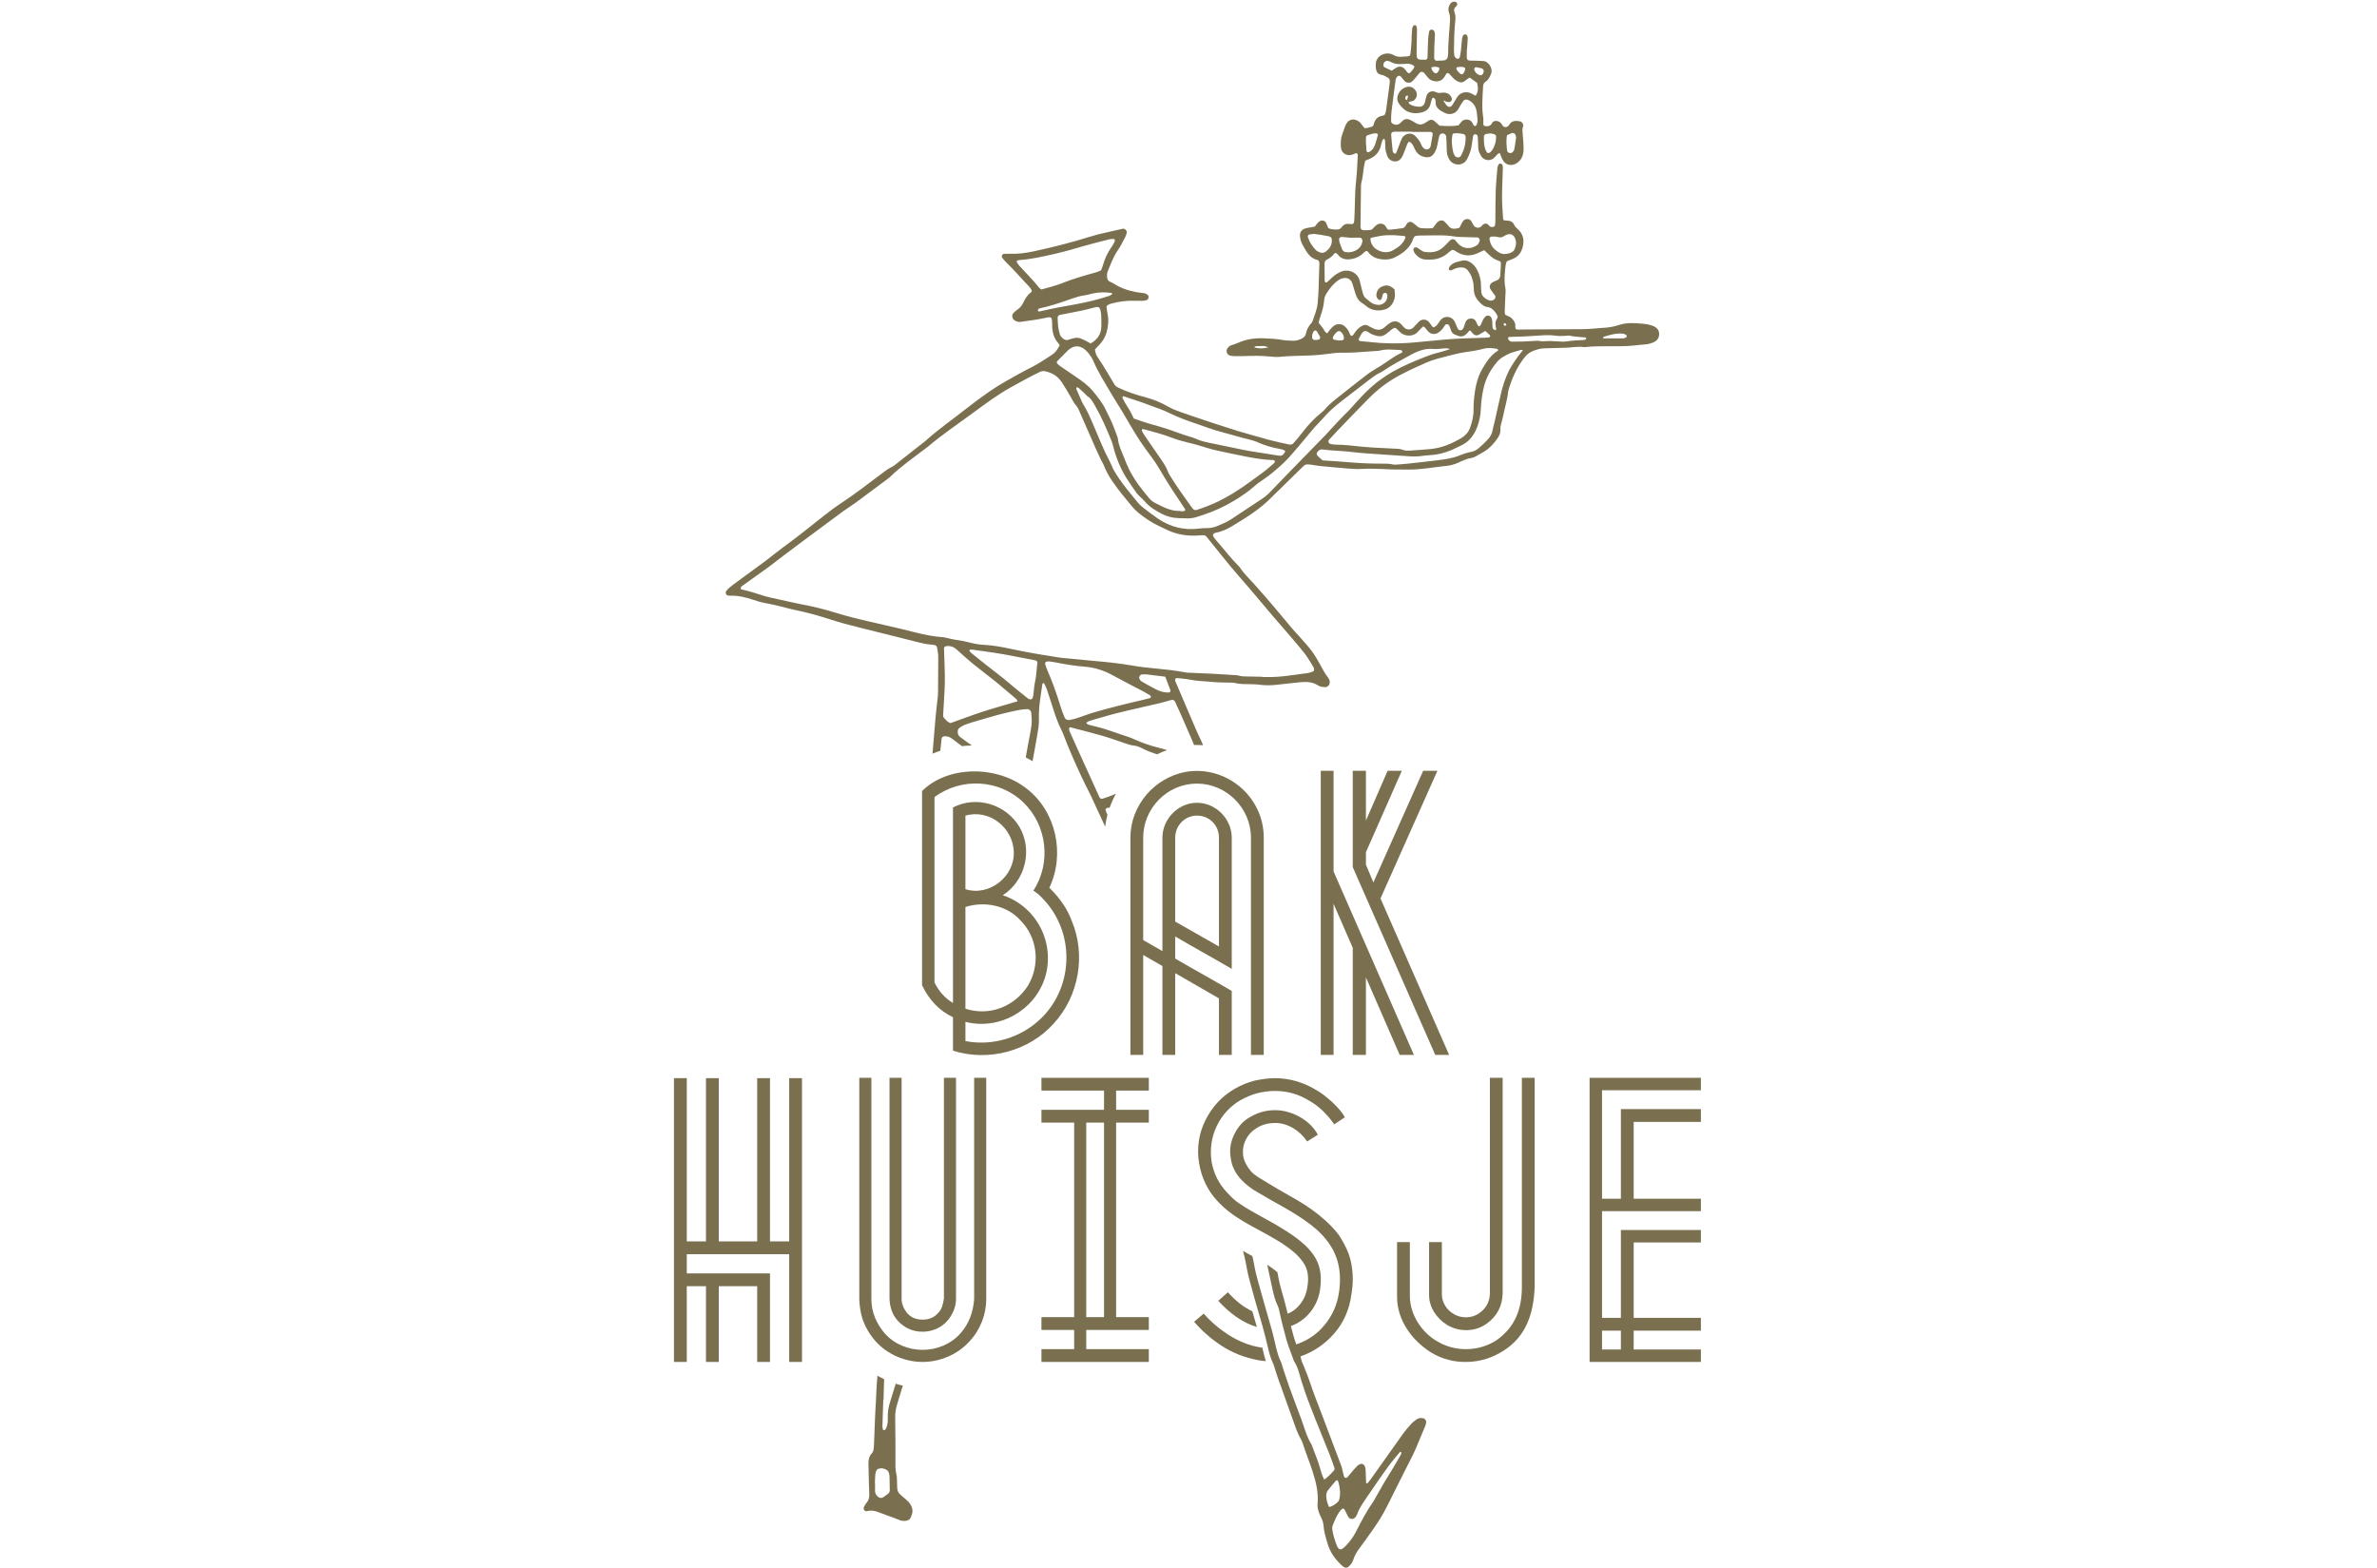 <?xml version="1.0" encoding="UTF-8" standalone="no"?>
<svg
   width="2496"
   height="1646"
   viewBox="0 0 1646 2496"
   version="1.1"
   xml:space="preserve"
   style="fill-rule:evenodd;clip-rule:evenodd;stroke-linejoin:round;stroke-miterlimit:2;"
   id="svg16"
   sodipodi:docname="bakhuisje_logo.svg"
   inkscape:version="1.3-beta (cedbd6c, 2023-05-28)"
   xmlns:inkscape="http://www.inkscape.org/namespaces/inkscape"
   xmlns:sodipodi="http://sodipodi.sourceforge.net/DTD/sodipodi-0.dtd"
   xmlns="http://www.w3.org/2000/svg"
   xmlns:svg="http://www.w3.org/2000/svg"><defs
   id="defs16" /><sodipodi:namedview
   id="namedview16"
   pagecolor="#ffffff"
   bordercolor="#000000"
   borderopacity="0.25"
   inkscape:showpageshadow="2"
   inkscape:pageopacity="0.0"
   inkscape:pagecheckerboard="0"
   inkscape:deskcolor="#d1d1d1"
   inkscape:zoom="0.094551282"
   inkscape:cx="-1713.3559"
   inkscape:cy="1242.7119"
   inkscape:window-width="1743"
   inkscape:window-height="924"
   inkscape:window-x="0"
   inkscape:window-y="25"
   inkscape:window-maximized="0"
   inkscape:current-layer="layer1" />&#10;    &#10;<g
   inkscape:groupmode="layer"
   id="layer1"
   inkscape:label="Artboard"><g
     id="g32"
     inkscape:label="g1"><path
       d="M349.411,129.405C349.368,129.487 349.324,129.573 349.261,129.637C349.192,129.707 349.106,129.767 349.016,129.809C348.928,129.851 348.827,129.883 348.73,129.887C346.222,129.983 343.723,130.162 341.238,130.532C340.749,130.605 340.237,130.528 339.736,130.506C337.633,130.41 335.537,130.171 333.423,130.385C332.734,130.455 332.023,130.318 331.323,130.276C331.322,130.246 331.321,130.215 331.321,130.185C329.217,130.292 327.113,130.417 325.009,130.5C323.706,130.552 322.402,130.554 321.098,130.548C320.565,130.545 320.132,130.233 319.82,129.841C319.661,129.64 319.632,129.288 319.655,129.014C319.664,128.906 319.971,128.747 320.147,128.74C321.951,128.669 323.757,128.644 325.561,128.567C327.264,128.493 328.966,128.377 330.667,128.27C333.068,128.118 335.458,127.887 337.873,128.276C339.047,128.464 340.274,128.34 341.476,128.332C341.977,128.329 342.503,128.14 342.972,128.243C345.03,128.696 347.131,128.716 349.209,128.955C349.471,128.986 349.538,129.161 349.411,129.405ZM323.297,136.341C322.761,137.067 322.25,137.815 321.765,138.576C321.172,139.505 320.549,140.424 320.058,141.407C318.573,144.382 317.531,147.518 316.817,150.767C316.019,154.391 315.186,158.007 314.362,161.625C314.184,162.408 313.9,163.174 313.802,163.966C313.607,165.537 312.868,166.834 311.836,167.952C310.818,169.057 309.715,170.088 308.591,171.087C307.761,171.826 306.781,172.424 305.689,172.62C304.092,172.907 302.575,173.416 301.091,174.024C298.361,175.142 295.47,175.504 292.588,175.876C288.807,176.364 285.012,176.754 281.222,177.171C280.024,177.303 278.822,177.406 277.619,177.478C276.921,177.52 276.187,177.601 275.522,177.444C274.128,177.116 272.729,177.159 271.326,177.156C267.206,177.146 263.095,177.006 258.989,176.634C255.593,176.325 252.184,176.147 248.737,175.908C248.199,175.418 247.685,174.949 247.17,174.481C246.795,174.139 246.379,173.773 246.523,173.218C246.743,172.37 247.791,171.621 248.548,171.724C252.43,172.248 256.359,172.247 260.239,172.734C263.732,173.173 267.24,173.344 270.743,173.602C274.548,173.883 278.355,174.144 282.164,174.367C283.768,174.461 285.375,174.433 286.974,174.179C287.865,174.038 288.771,173.981 289.673,173.934C292.615,173.783 295.42,173.058 298.117,171.911C299.317,171.401 300.467,170.776 301.653,170.231C304.885,168.747 306.762,166.082 307.926,162.872C308.714,160.7 309.142,158.44 309.23,156.098C309.336,153.291 309.71,150.503 310.396,147.763C311.293,144.179 313.058,141.073 315.427,138.271C316.77,136.682 318.585,135.829 320.4,134.964C320.581,134.878 320.769,134.804 320.96,134.746C322.206,134.373 323.453,134.004 324.703,133.645C324.777,133.623 324.879,133.697 325.264,133.825C324.524,134.767 323.89,135.538 323.297,136.341ZM236.061,180.368C233.608,182.887 231.166,185.417 228.736,187.958C227.758,188.98 226.693,189.876 225.507,190.653C221.642,193.183 217.793,195.739 213.952,198.306C212.268,199.432 210.41,200.199 208.559,200.967C207.261,201.506 205.891,201.813 204.452,201.788C203.45,201.771 202.44,201.842 201.445,201.968C195.711,202.693 190.484,201.33 185.741,198.106C183.75,196.753 181.852,195.26 179.953,193.778C179.245,193.226 178.585,192.58 178.021,191.882C175.373,188.6 172.599,185.414 170.307,181.856C169.49,180.586 168.678,179.323 168.143,177.901C168.002,177.526 167.838,177.156 167.649,176.803C165.134,172.102 163.199,167.143 161.1,162.255C159.952,159.582 158.816,156.896 157.253,154.423C157.092,154.169 156.941,153.905 156.819,153.631C156.088,151.98 155.361,150.327 154.652,148.666C154.588,148.516 154.647,148.303 154.678,148.124C154.711,147.935 155.216,147.97 155.475,148.201C156.299,148.936 157.119,149.676 157.929,150.427C158.223,150.7 158.436,151.088 158.767,151.288C160.405,152.276 161.139,153.933 162.038,155.494C164.451,159.684 166.301,164.133 168.136,168.59C168.402,169.236 168.563,169.929 168.738,170.609C169.849,174.914 171.482,179.005 173.852,182.772C175.08,184.723 176.434,186.596 177.756,188.486C178.041,188.892 178.43,189.228 178.784,189.583C179.422,190.223 180.123,190.809 180.706,191.496C182.499,193.613 184.787,195.04 187.211,196.286C189.109,197.261 191.117,197.858 193.262,197.944C193.663,197.96 194.065,197.989 194.466,198.002C198.792,198.144 198.801,198.172 203.019,196.774C207.223,195.379 211.235,193.562 215.031,191.254C217.787,189.58 220.448,187.803 222.843,185.631C223.657,184.892 224.574,184.257 225.493,183.649C228.437,181.701 231.113,179.418 233.694,177.032C235.091,175.741 236.343,174.285 237.596,172.848C239.509,170.653 241.383,168.423 243.243,166.182C244.526,164.636 245.781,163.072 247.212,161.651C248.278,160.593 249.233,159.425 250.263,158.33C252.545,155.904 255.185,153.892 257.806,151.861C260.743,149.584 263.694,147.322 266.644,145.059C267.919,144.081 269.202,143.114 270.673,142.43C271.127,142.219 271.562,141.958 271.976,141.676C275.052,139.583 278.321,137.821 281.584,136.049C281.761,135.953 281.936,135.854 282.111,135.757C284.957,134.176 287.881,132.973 291.265,133.35C292.346,133.471 293.464,133.218 294.567,133.177C295.357,133.147 296.153,132.86 297.437,133.396C296.083,133.821 295.241,134.119 294.38,134.347C292.439,134.861 290.501,135.368 288.624,136.098C284.13,137.846 279.671,139.674 275.467,142.054C274.073,142.843 272.745,143.756 271.424,144.665C266.741,147.886 263.004,152.101 259.273,156.317C258.674,156.996 258.009,157.597 257.368,158.229C255.585,159.99 253.903,161.854 252.189,163.686C251.435,164.491 250.724,165.338 249.954,166.129C245.329,170.881 240.688,175.617 236.061,180.368ZM216.688,220.072C221.266,225.273 225.675,230.625 230.168,235.901C231.796,237.813 233.471,239.684 235.1,241.595C237.378,244.269 239.702,246.908 241.871,249.669C243.105,251.241 244.075,253.02 245.148,254.716C245.305,254.964 245.38,255.266 245.486,255.546C245.618,255.896 245.402,256.456 245.073,256.564C244.407,256.783 243.747,257.084 243.061,257.172C237.886,257.832 232.739,258.814 227.486,258.68C226.884,258.665 226.281,258.678 225.678,258.678C225.678,258.647 225.679,258.616 225.679,258.586C223.872,258.552 222.064,258.515 220.257,258.484C219.052,258.464 217.844,258.507 216.67,258.143C216.385,258.054 216.08,258.01 215.781,257.991C212.88,257.804 209.98,257.603 207.077,257.454C203.767,257.285 200.454,257.173 197.144,257.018C196.645,256.995 196.149,256.892 195.656,256.799C192.199,256.148 188.704,255.803 185.207,255.454C182.213,255.155 179.208,254.875 176.251,254.344C170.806,253.367 165.313,252.875 159.814,252.384C156.114,252.054 152.414,251.705 148.719,251.324C147.523,251.2 146.343,250.932 145.153,250.754C139.997,249.979 134.873,249.045 129.771,247.961C126.342,247.233 122.893,246.549 119.36,246.393C117.766,246.322 116.156,246.064 114.607,245.674C112.461,245.134 110.307,244.694 108.116,244.389C107.127,244.252 106.159,243.961 105.18,243.749C104.692,243.643 104.203,243.506 103.708,243.472C99.886,243.205 96.145,242.443 92.457,241.482C85.076,239.559 77.596,238.07 70.202,236.211C67.577,235.551 64.956,234.855 62.374,234.042C58.059,232.684 53.669,231.655 49.228,230.822C48.243,230.637 47.263,230.423 46.284,230.209C43.246,229.544 40.207,228.889 37.176,228.196C36.2,227.972 35.243,227.657 34.286,227.356C31.798,226.574 29.319,225.758 26.757,225.234C26.595,225.2 26.33,224.992 26.345,224.904C26.39,224.631 26.538,224.371 26.667,224.117C26.709,224.036 26.817,223.987 26.899,223.929C30.166,221.592 33.449,219.275 36.697,216.912C38.483,215.612 40.203,214.222 41.966,212.891C44.932,210.653 47.901,208.417 50.883,206.2C55.799,202.545 60.715,198.89 65.655,195.268C67.193,194.141 68.844,193.167 70.38,192.038C74.427,189.064 78.441,186.044 82.465,183.04C82.787,182.8 83.117,182.563 83.404,182.284C87.67,178.14 92.554,174.769 97.264,171.18C97.424,171.058 97.597,170.953 97.749,170.823C103.259,166.121 109.276,162.089 115.1,157.809C119.787,154.366 124.449,150.856 129.565,148.023C133.253,145.981 136.935,143.931 140.732,142.097C141.398,141.775 142.065,141.72 142.78,141.869C145.351,142.405 147.473,143.691 148.945,145.857C150.241,147.763 151.395,149.77 152.549,151.768C153.201,152.896 153.723,154.082 154.651,155.05C155.119,155.539 155.409,156.225 155.69,156.861C157.839,161.728 159.96,166.606 162.102,171.475C162.667,172.761 163.262,174.034 163.87,175.301C164.347,176.296 164.946,177.24 165.349,178.263C166.846,182.056 169.298,185.238 171.756,188.414C172.924,189.923 174.205,191.345 175.377,192.85C176.498,194.291 177.797,195.537 179.242,196.634C181.403,198.273 183.629,199.793 186.117,200.937C187.57,201.606 188.971,202.373 190.465,202.981C193.99,204.416 197.634,204.864 201.389,204.601C204.296,204.397 203.73,204.296 205.592,206.574C209.279,211.083 212.836,215.694 216.688,220.072ZM189.967,264.617C188.22,264.659 186.589,264.169 185.064,263.397C183.192,262.45 181.378,261.388 179.552,260.353C179.305,260.213 179.091,259.966 178.938,259.721C178.664,259.285 178.549,258.809 178.826,258.311C179.038,257.93 179.373,257.716 179.787,257.693C180.385,257.66 180.993,257.63 181.585,257.696C183.866,257.954 186.142,258.25 188.638,258.558C189.349,260.445 189.987,262.124 190.611,263.808C190.744,264.166 190.36,264.608 189.967,264.617ZM183.125,266.321C183.089,266.484 182.924,266.702 182.773,266.743C181.711,267.033 180.641,267.295 179.568,267.544C173.121,269.038 166.692,270.606 160.352,272.511C158.529,273.059 156.765,273.8 154.953,274.39C154.005,274.699 153.021,274.92 152.038,275.096C151.122,275.261 150.45,274.875 150.119,274.041C149.602,272.737 149.059,271.436 148.657,270.095C147.214,265.286 145.532,260.568 143.521,255.966C143.201,255.234 142.976,254.459 142.722,253.699C142.599,253.331 142.915,252.842 143.274,252.803C143.473,252.781 143.671,252.753 144.083,252.701C144.968,252.837 146.067,252.96 147.146,253.18C150.69,253.902 154.263,254.45 157.863,254.735C161.741,255.042 165.288,256.219 168.677,258.098C172.449,260.19 176.314,262.114 180.127,264.13C181.1,264.644 182.04,265.221 182.974,265.802C183.093,265.876 183.159,266.161 183.125,266.321ZM138.931,260.178C138.502,262.022 138.43,263.949 138.169,265.835C138.116,266.217 137.985,266.624 137.769,266.937C137.636,267.131 137.251,267.295 137.023,267.251C136.649,267.178 136.266,266.98 135.963,266.738C133.851,265.047 131.729,263.367 129.67,261.612C127.838,260.05 125.982,258.53 124.062,257.074C120.867,254.653 117.763,252.113 114.631,249.61C114.326,249.366 114.088,249.035 113.837,248.729C113.784,248.664 113.779,248.524 113.808,248.438C113.834,248.366 113.942,248.323 114.072,248.22C114.306,248.22 114.604,248.188 114.892,248.226C116.48,248.435 118.068,248.651 119.653,248.886C122.029,249.238 124.412,249.554 126.775,249.983C130.815,250.716 134.841,251.524 138.873,252.303C138.97,252.322 139.062,252.367 139.158,252.394C139.511,252.494 139.821,252.921 139.759,253.319C139.406,255.594 139.459,257.908 138.931,260.178ZM119.037,271.876C114.843,273.238 110.716,274.807 106.528,276.297C105.341,275.877 104.612,274.916 103.875,274.049C103.818,273.785 103.728,273.588 103.739,273.396C103.914,270.289 104.128,267.183 104.276,264.075C104.371,262.069 104.437,260.058 104.401,258.051C104.341,254.637 104.19,251.225 104.08,247.812C104.063,247.285 104.465,246.924 105.018,246.869C106.507,246.719 107.793,247.15 108.898,248.148C109.42,248.619 109.936,249.096 110.464,249.561C111.972,250.887 113.441,252.262 115.003,253.522C117.816,255.791 120.694,257.98 123.527,260.225C124.707,261.159 125.845,262.148 126.997,263.118C128.379,264.281 129.755,265.451 131.135,266.616C131.514,266.936 131.938,267.217 132.186,267.963C127.667,269.298 123.319,270.485 119.037,271.876ZM147.296,138.058C148.63,136.701 149.963,135.344 151.309,134C151.591,133.717 151.903,133.456 152.235,133.234C154.009,132.046 155.825,132.023 157.556,133.278C158.275,133.8 158.932,134.459 159.466,135.17C160.124,136.047 160.747,136.991 161.173,137.995C162.985,142.263 165.494,146.144 167.816,150.126C169.28,152.638 170.875,155.073 172.381,157.561C173.42,159.277 174.386,161.037 175.42,162.756C176.557,164.647 177.676,166.552 178.906,168.381C180.361,170.545 181.884,172.668 183.454,174.75C185.274,177.161 186.754,179.784 188.289,182.367C190.496,186.081 192.966,189.617 195.326,193.227C195.6,193.647 195.905,194.048 196.157,194.48C196.245,194.631 196.302,194.953 196.224,195.019C196.021,195.19 195.74,195.338 195.481,195.356C195.086,195.385 194.683,195.296 194.039,195.233C190.715,195.33 187.704,193.651 184.66,192.133C183.873,191.74 183.132,191.127 182.56,190.455C179.629,187.013 176.843,183.456 174.822,179.382C174.111,177.948 173.512,176.455 172.932,174.961C171.955,172.445 170.705,170.012 170.462,167.26C169.752,165.385 169.1,163.486 168.316,161.643C167.61,159.983 166.745,158.393 165.979,156.758C164.687,154.002 162.802,151.637 160.879,149.332C159.073,147.168 156.764,145.522 154.419,143.956C152.417,142.619 150.436,141.248 148.46,139.873C148.054,139.59 147.704,139.225 147.337,138.889C147.146,138.714 147.122,138.235 147.296,138.058ZM147.709,124.927C147.57,123.732 147.552,122.522 147.5,121.319C147.479,120.839 147.893,120.412 148.432,120.307C151.089,119.788 153.751,119.287 156.403,118.744C157.679,118.483 158.94,118.147 160.207,117.84C160.792,117.697 161.371,117.532 161.957,117.394C163.113,117.121 163.599,117.425 163.872,118.638C164.004,119.224 164.123,119.824 164.144,120.421C164.196,121.926 164.256,123.435 164.19,124.937C164.066,127.785 162.62,129.813 160.105,131.23C159.467,130.878 158.869,130.525 158.25,130.213C157.627,129.898 156.996,129.595 156.347,129.339C155.482,128.998 154.589,128.964 153.687,129.223C153.012,129.417 152.304,129.522 151.662,129.79C150.767,130.163 150.106,129.809 149.463,129.278C148.911,128.822 148.468,128.272 148.289,127.567C148.066,126.694 147.813,125.818 147.709,124.927ZM141.234,118.862C140.945,118.931 140.65,119.018 140.359,119.014C140.195,119.012 139.886,118.811 139.898,118.75C139.951,118.483 140.084,118.227 140.218,117.983C140.256,117.914 140.391,117.885 140.488,117.865C144.807,116.954 148.967,115.516 153.116,114.046C154.633,113.509 156.151,113.063 157.755,112.858C158.842,112.72 159.899,112.359 160.975,112.121C163.347,111.596 165.736,111.63 168.13,111.937C168.201,111.946 168.261,112.05 168.326,112.109C168.312,112.209 168.334,112.358 168.278,112.399C167.962,112.627 167.652,112.909 167.293,113.028C163.105,114.416 158.836,115.463 154.49,116.246C150.059,117.045 145.618,117.814 141.234,118.862ZM132.876,101.557C132.48,101.119 132.159,100.608 131.852,100.101C131.792,100.001 131.912,99.673 132.033,99.607C132.288,99.471 132.596,99.391 132.887,99.37C137.401,99.058 141.785,98.038 146.182,97.05C150.092,96.17 153.926,95.041 157.77,93.923C160.94,93.002 164.156,92.236 167.358,91.428C167.835,91.307 168.349,91.325 168.847,91.296C169.203,91.276 169.515,91.823 169.35,92.162C169.219,92.432 169.095,92.706 168.944,92.965C168.642,93.484 168.355,94.016 168.008,94.505C166.485,96.657 165.451,99.03 164.734,101.555C164.572,102.128 164.321,102.676 164.089,103.294C163.447,103.554 162.821,103.879 162.157,104.064C157.722,105.294 153.296,106.543 149.017,108.268C146.515,109.277 143.872,109.843 141.329,110.602C140.998,110.378 140.692,110.261 140.519,110.041C138.16,107.042 135.43,104.379 132.876,101.557ZM230.625,176.183C230.443,176.527 230.369,176.848 230.167,177.018C228.713,178.252 227.294,179.54 225.747,180.647C223.464,182.281 221.243,183.996 218.933,185.596C215.786,187.776 212.55,189.779 209.123,191.47C206.42,192.804 203.602,193.863 200.74,194.809C200.074,195.03 199.569,194.868 199.138,194.361C198.943,194.132 198.756,193.895 198.581,193.65C195.777,189.729 192.952,185.822 190.418,181.717C190.104,181.208 189.813,180.672 189.604,180.114C188.964,178.401 187.977,176.899 186.936,175.413C184.745,172.288 182.588,169.141 180.439,165.987C180.107,165.5 179.876,164.939 179.65,164.39C179.609,164.291 179.841,163.945 179.92,163.954C180.415,164.01 180.909,164.106 181.39,164.239C184.678,165.149 187.968,166.05 191.166,167.256C193.233,168.035 195.342,168.657 197.503,169.152C199.942,169.711 202.345,170.445 204.738,171.183C206.275,171.657 207.821,172.058 209.399,172.371C212.744,173.034 216.064,173.828 219.417,174.45C222.87,175.09 226.329,175.743 229.865,175.778C230.1,175.78 230.332,176.021 230.625,176.183ZM172.421,151.461C172.451,151.407 172.606,151.379 172.683,151.404C174.965,152.154 177.25,152.897 179.522,153.676C180.753,154.098 181.954,154.606 183.183,155.036C185.453,155.828 187.722,156.618 189.886,157.682C193.311,159.366 196.872,160.715 200.494,161.903C203.634,162.933 206.699,164.184 209.909,165.012C212.623,165.713 215.312,166.513 218.015,167.256C218.884,167.495 219.771,167.667 220.636,167.915C221.694,168.218 222.784,168.466 223.779,168.918C226.537,170.173 229.409,171.014 232.384,171.534C233.169,171.672 233.947,171.84 234.541,172.426C233.589,174.074 233.214,174.294 231.724,174.06C228.062,173.486 224.399,172.916 220.74,172.317C219.456,172.107 218.183,171.828 216.907,171.564C213.18,170.795 209.458,170.003 205.728,169.249C203.856,168.871 202.009,168.453 200.27,167.618C199.553,167.275 198.758,167.095 197.997,166.844C196.474,166.342 194.93,165.899 193.432,165.332C190.054,164.052 186.608,162.995 183.125,162.053C180.902,161.452 178.759,160.63 176.604,159.912C176.082,158.853 175.636,157.846 175.1,156.89C174.561,155.929 173.912,155.03 173.351,154.08C172.945,153.393 172.588,152.675 172.249,151.951C172.195,151.837 172.334,151.613 172.421,151.461ZM266.952,130.694C265.659,130.546 264.359,130.452 263.064,130.321C262.673,130.281 262.414,129.763 262.604,129.399C262.929,128.778 263.236,128.142 263.621,127.559C264.42,126.347 265.131,126.162 266.373,127.025C267.395,127.734 268.483,128.111 269.675,128.382C270.857,128.651 271.881,128.393 272.816,127.752C273.641,127.187 274.385,126.505 275.164,125.872C275.553,125.557 275.939,125.237 276.646,125.273C277.207,125.804 277.872,126.407 278.507,127.039C279.848,128.372 283.03,128.833 284.852,127.077C285.284,126.66 285.683,126.209 286.105,125.78C286.451,125.427 286.807,125.085 287.193,124.704C287.499,124.918 287.766,125.044 287.947,125.247C288.346,125.694 288.67,126.211 289.081,126.646C290.091,127.715 291.643,127.928 292.926,127.121C293.511,126.754 294.034,126.258 294.501,125.744C294.902,125.304 295.167,124.743 295.524,124.258C295.983,123.635 296.888,123.8 297.201,124.565C297.467,125.214 297.713,125.873 297.942,126.537C298.156,127.156 298.617,127.516 299.173,127.784C299.443,127.915 299.726,128.021 300.006,128.134C301.762,128.844 302.718,128.647 304.046,127.272C304.32,126.988 304.519,126.628 304.805,126.359C304.891,126.278 305.224,126.319 305.326,126.421C305.604,126.699 305.8,127.056 306.063,127.352C306.763,128.141 307.641,128.349 308.485,127.89C309.277,127.46 310.038,126.975 310.916,126.453C311.495,126.969 312.096,127.482 312.661,128.032C312.77,128.138 312.803,128.419 312.745,128.571C312.687,128.721 312.483,128.878 312.32,128.91C311.928,128.988 311.524,129.011 311.123,129.025C308.614,129.114 306.105,129.219 303.596,129.274C298.269,129.389 292.981,129.977 287.684,130.477C285.585,130.676 283.486,130.895 281.382,131.035C276.564,131.354 271.752,131.241 266.952,130.694ZM315.844,133.714C315.876,133.768 315.817,133.94 315.751,133.979C313.081,135.603 311.441,138.151 309.905,140.727C308.355,143.329 307.485,146.216 307.018,149.219C306.632,151.703 306.382,154.199 306.422,156.711C306.46,159.066 305.863,161.299 305.09,163.464C304.51,165.09 303.35,166.419 301.849,167.316C298.202,169.496 294.336,171.139 290.062,171.568C287.368,171.839 284.661,171.982 281.894,172.187C281.058,172.206 280.173,172.212 279.301,171.844C278.761,171.616 278.138,171.526 277.545,171.487C275.745,171.368 273.941,171.296 272.138,171.218C269.232,171.093 266.334,170.936 263.433,170.647C260.245,170.33 257.057,169.891 253.838,169.897C253.147,169.898 252.443,169.786 251.767,169.629C250.997,169.449 250.735,168.561 251.248,167.996C252.26,166.883 253.269,165.767 254.313,164.684C258.209,160.64 262.096,156.587 266.031,152.58C269.635,148.909 273.652,145.775 278.223,143.365C281.597,141.586 285.057,139.993 288.549,138.469C291.129,137.343 293.886,136.754 296.594,136.025C297.464,135.791 298.341,135.582 299.217,135.367C300.579,135.033 301.938,134.727 303.339,134.543C305.621,134.243 307.915,133.885 310.131,133.282C311.965,132.783 313.702,132.992 315.48,133.303C315.624,133.328 315.749,133.557 315.844,133.714ZM261.515,126.456C261.135,126.921 260.825,127.442 260.469,127.927C260.066,128.478 259.564,128.478 259.315,127.932C259.065,127.386 258.894,126.79 258.571,126.293C258.191,125.713 257.734,125.16 257.22,124.695C255.973,123.566 254.076,123.573 252.822,124.676C252.371,125.072 251.954,125.512 251.563,125.968C251.188,126.406 250.865,126.89 250.532,127.338C249.449,126.942 249.322,125.911 248.754,125.243C248.238,124.636 247.76,123.997 247.212,123.305C247.457,122.435 247.643,121.557 247.953,120.725C248.694,118.734 249.187,116.689 249.362,114.579C249.44,113.636 249.791,112.84 250.276,112.068C251.403,110.27 252.681,108.604 254.406,107.326C255.141,106.783 255.916,106.351 256.851,106.242C258.409,106.06 259.601,106.771 260.103,108.276C260.515,109.512 260.894,110.761 261.25,112.015C261.702,113.613 262.456,114.96 263.939,115.852C264.708,116.315 265.35,116.987 266.107,117.474C268.202,118.82 270.505,118.866 272.777,118.169C274.965,117.498 276.487,114.899 276.376,112.443C276.348,111.843 276.296,111.244 276.256,110.645C276.037,110.438 275.818,110.23 275.599,110.023C275.344,109.862 275.091,109.698 274.835,109.541C273.694,108.843 272.565,108.97 271.391,109.507C270.053,110.119 269.432,111.187 269.294,112.573C269.222,113.308 269.529,113.935 270.089,114.438C270.499,114.806 271.143,114.678 271.294,114.165C271.462,113.593 271.593,113.009 271.781,112.444C271.893,112.107 272.443,111.824 272.76,111.877C273.063,111.928 273.478,112.418 273.495,112.746C273.556,113.911 273.238,114.934 272.31,115.692C271.495,116.356 270.576,116.645 269.504,116.447C268.598,116.28 267.753,116.016 267.032,115.42C266.491,114.973 265.947,114.527 265.399,114.088C264.747,113.565 264.341,112.889 264.133,112.088C263.882,111.119 263.637,110.147 263.393,109.176C263.222,108.495 263.064,107.812 262.89,107.132C262.164,104.297 258.747,102.471 255.63,103.876C254.429,104.418 253.341,105.125 252.38,106.027C251.868,106.509 251.359,106.994 250.84,107.468C250.552,107.731 250.247,108.117 249.83,107.879C249.641,107.772 249.546,107.367 249.541,107.094C249.504,105.087 249.5,103.08 249.49,101.073C249.488,100.872 249.503,100.671 249.523,100.472C249.575,99.942 249.791,99.494 250.285,99.262C251.58,98.653 252.641,97.755 253.399,96.685C254.007,96.653 254.286,96.91 254.536,97.237C256.028,99.187 258.074,99.371 260.239,98.892C261.716,98.564 263.077,97.908 264.199,96.828C264.616,96.425 264.983,95.903 265.781,95.892C266.054,96.215 266.358,96.609 266.698,96.97C267.774,98.112 269.152,98.734 270.653,98.991C272.563,99.319 274.5,99.225 276.263,98.373C279.502,96.806 282.278,94.719 283.436,91.084C283.651,90.411 284.11,90.12 284.761,90.064C285.26,90.02 285.762,89.995 286.264,89.989C288.171,89.962 290.078,89.942 291.985,89.927C294.396,89.908 296.8,89.941 299.188,90.37C300.07,90.529 300.985,90.527 301.885,90.557C303.89,90.623 305.896,90.649 307.901,90.722C308.474,90.743 308.982,91.519 308.758,92.065C308.536,92.609 308.308,93.263 307.872,93.589C305.544,95.329 302.525,95.231 300.52,93.07C300.114,92.632 299.774,92.132 299.364,91.699C299.014,91.328 298.068,91.313 297.674,91.649C297.372,91.907 297.103,92.204 296.82,92.484C296.037,93.259 295.318,94.113 294.461,94.795C292.433,96.409 290.056,96.613 287.6,96.215C287.131,96.139 286.693,95.806 286.268,95.548C285.756,95.236 285.294,94.832 284.764,94.562C284.533,94.444 284.173,94.514 283.893,94.582C283.618,94.649 283.377,95.307 283.473,95.624C283.559,95.908 283.619,96.219 283.779,96.46C284.902,98.15 286.407,99.186 288.516,99.184C289.822,99.182 291.132,99.245 292.41,98.906C293.982,98.487 295.419,97.803 296.638,96.694C297.08,96.291 297.548,95.902 298.057,95.593C298.27,95.463 298.661,95.463 298.899,95.569C299.351,95.77 299.743,96.103 300.175,96.356C302.587,97.772 305.095,97.965 307.679,96.887C308.595,96.505 309.485,96.06 310.492,95.594C311.133,96.203 311.758,96.836 312.426,97.421C313.027,97.947 313.628,98.502 314.314,98.895C315.082,99.335 315.946,99.607 316.678,99.915C316.779,100.249 316.893,100.44 316.885,100.625C316.816,102.228 316.764,103.834 316.625,105.432C316.562,106.154 316.148,106.745 315.456,107.071C314.821,107.369 314.129,107.574 313.552,107.956C312.633,108.562 312.292,109.615 312.928,110.573C313.481,111.406 314.109,112.188 314.69,113.003C314.932,113.341 314.746,114.05 314.378,114.359C313.794,114.85 313.14,115.012 312.414,114.773C311.437,114.452 310.599,113.882 309.96,113.096C309.662,112.731 309.475,112.204 309.419,111.729C309.302,110.735 309.277,109.726 309.266,108.723C309.25,107.295 308.914,105.926 308.448,104.604C307.874,102.976 307.001,101.518 305.564,100.466C304.456,99.654 303.285,99.268 301.894,99.626C300.825,99.901 299.733,100.081 298.749,100.621C297.934,101.068 297.263,101.655 296.967,102.567C296.916,102.723 296.969,102.975 297.072,103.102C297.183,103.236 297.43,103.366 297.583,103.334C297.963,103.255 298.344,103.123 298.686,102.941C299.686,102.409 300.738,102.163 301.871,102.184C302.842,102.201 303.667,102.56 304.235,103.307C304.776,104.018 305.299,104.791 305.606,105.62C306.056,106.835 306.44,108.095 306.463,109.422C306.47,109.823 306.527,110.223 306.535,110.625C306.583,113.028 307.847,114.787 309.569,116.281C310.177,116.808 310.901,117.209 311.718,117.308C313.144,117.481 314.051,118.376 314.838,119.451C315.073,119.773 315.279,120.124 315.451,120.484C315.625,120.849 315.745,121.276 315.482,121.628C314.529,122.906 314.739,124.266 315.103,125.662C315.138,125.797 314.985,126.091 314.862,126.129C314.707,126.178 314.482,126.063 314.308,125.977C313.918,125.785 313.71,125.439 313.682,125.02C313.629,124.22 313.642,123.414 313.57,122.616C313.535,122.225 313.404,121.833 313.256,121.465C312.891,120.564 311.695,120.273 311.001,120.933C310.645,121.272 310.31,121.668 310.084,122.1C309.713,122.807 309.47,123.581 309.104,124.291C308.996,124.499 308.655,124.586 308.441,124.717C307.797,124.199 307.717,123.455 307.385,122.849C306.963,122.079 306.311,121.66 305.426,121.693C304.434,121.731 303.694,122.195 303.333,123.142C303.083,123.797 302.914,124.483 302.664,125.138C302.56,125.41 302.353,125.647 302.171,125.883C301.842,126.311 300.861,126.293 300.573,125.843C300.36,125.51 300.177,125.153 300.019,124.791C299.74,124.148 299.548,123.461 299.217,122.849C298.11,120.8 295.4,120.467 293.895,122.202C293.373,122.804 293.02,123.552 292.506,124.163C292.198,124.529 291.742,124.785 291.319,125.033C291.193,125.107 290.867,125.054 290.779,124.944C290.348,124.401 289.974,123.813 289.565,123.251C288.6,121.928 286.848,121.731 285.631,122.829C285.186,123.231 284.802,123.699 284.388,124.137C284.044,124.501 283.719,124.886 283.349,125.221C282.402,126.081 281.07,126.111 280.057,125.275C279.677,124.962 279.362,124.564 279.043,124.183C277.77,122.663 276.193,122.367 274.552,123.366C274.211,123.574 273.886,123.814 273.573,124.063C273.18,124.376 272.802,124.707 272.429,125.044C271.147,126.202 269.718,126.209 268.233,125.543C267.411,125.174 266.632,124.71 265.821,124.316C265.348,124.086 264.855,124.129 264.36,124.302C263.178,124.715 262.287,125.513 261.515,126.456ZM256.112,130.037C255.714,130.047 255.316,130.039 254.613,130.039C254.325,129.994 253.736,129.913 253.152,129.81C252.796,129.747 252.529,129.181 252.673,128.866C253.095,127.941 253.706,127.178 254.552,126.606C254.827,126.42 255.352,126.489 255.66,126.732C256.407,127.324 256.754,128.121 256.909,129.034C256.999,129.564 256.655,130.023 256.112,130.037ZM247.111,129.797C246.714,129.851 246.314,129.881 246.016,129.911C245.714,129.886 245.467,129.936 245.325,129.837C245.101,129.68 244.827,129.444 244.784,129.205C244.619,128.284 244.864,127.424 245.326,126.614C245.576,126.176 246.266,126.142 246.562,126.612C246.989,127.288 247.387,127.984 247.762,128.689C247.992,129.122 247.62,129.728 247.111,129.797ZM246.236,95.611C244.79,94.183 243.757,92.48 243.098,90.555C242.98,90.211 243.279,89.642 243.609,89.595C244.2,89.51 244.796,89.451 245.491,89.37C246.196,89.464 246.991,89.553 247.78,89.68C248.767,89.84 249.748,90.039 250.735,90.206C252.026,90.425 252.377,90.918 252.276,92.284C252.155,93.911 251.274,95.101 250.069,96.059C249.328,96.648 248.424,96.795 247.52,96.361C247.072,96.147 246.578,95.949 246.236,95.611ZM255.953,90.53C256.247,90.544 256.543,90.58 256.837,90.606C257.825,90.693 258.815,90.78 259.803,90.867C259.803,90.846 259.805,90.824 259.806,90.803C260.799,90.803 261.79,90.794 262.784,90.806C263.585,90.816 264.067,91.424 263.964,92.167C263.6,94.788 261.605,95.908 259.527,96.334C259.049,96.432 258.539,96.389 258.045,96.381C257.032,96.367 256.384,95.876 256.069,94.899C255.825,94.144 255.491,93.418 255.245,92.664C255.124,92.294 255.096,91.89 255.053,91.499C255,91.021 255.483,90.508 255.953,90.53ZM267.269,90.856C269.507,90.391 271.732,89.821 274.046,89.868C274.745,89.882 275.443,89.87 276.094,89.87C277.433,89.968 278.72,90.059 280.006,90.16C280.211,90.176 280.463,90.673 280.382,90.873C280.272,91.149 280.182,91.438 280.034,91.693C279.32,92.918 278.421,93.966 277.168,94.68C276.735,94.927 276.332,95.227 275.907,95.488C273.811,96.773 271.644,96.567 269.639,95.447C268.12,94.599 267.162,93.157 267.007,91.328C266.994,91.173 267.149,90.88 267.269,90.856ZM313.373,90.385C314.065,90.387 314.792,90.334 315.441,90.522C316.484,90.826 317.399,90.771 318.266,90.105C318.423,89.984 318.606,89.894 318.785,89.808C320.415,89.028 321.766,89.578 322.37,91.24C322.922,92.757 322.641,94.188 321.945,95.569C321.82,95.819 321.549,96.012 321.313,96.187C320.388,96.873 319.297,96.998 317.949,97.08C317.604,96.983 316.981,96.92 316.474,96.643C314.574,95.604 313.068,94.21 312.659,91.943C312.624,91.747 312.562,91.557 312.52,91.362C312.416,90.872 312.809,90.384 313.373,90.385ZM318.958,124.104C318.857,124.234 318.777,124.443 318.65,124.477C318.308,124.569 317.876,124.212 317.916,123.879C317.933,123.731 318.072,123.519 318.201,123.478C318.5,123.382 318.934,123.774 318.958,124.104ZM222.601,132.741C223.075,132.065 223.801,132.283 224.422,132.253C226.639,132.145 226.64,132.164 227.999,132.727C226.088,133.252 224.539,133.258 222.601,132.741ZM265.311,52.552C265.33,52.136 265.552,51.767 265.984,51.648C267.041,51.356 268.058,50.884 269.198,50.943C269.64,50.967 269.957,51.291 269.834,51.727C269.48,52.98 269.173,54.253 268.719,55.469C268.294,56.611 267.598,57.596 266.423,58.135C266.083,58.291 265.533,58.03 265.508,57.656C265.449,56.756 265.403,55.855 265.352,54.954L265.3,54.954C265.3,54.153 265.273,53.351 265.311,52.552ZM272.321,25.655C272.118,25.544 271.97,25.173 271.95,24.91C271.881,23.992 272.777,23.121 273.624,23.266C274.008,23.332 274.419,23.426 274.743,23.628C276.083,24.463 277.541,24.58 279.058,24.463C279.753,24.409 280.45,24.387 281.146,24.365C282.172,24.332 283.078,24.633 283.869,25.392C283.566,26.359 282.864,27.065 282.198,27.795C281.956,28.06 281.419,28.011 281.147,27.681C280.769,27.221 280.438,26.719 280.038,26.279C279.259,25.422 278.092,25.224 277.042,25.793C276.434,26.122 275.879,26.547 275.167,27.017C274.095,26.514 273.187,26.124 272.321,25.655ZM281.033,38.183C280.735,38.219 280.497,38.097 280.409,37.82C280.251,37.326 280.375,36.887 280.812,36.572C280.885,36.52 280.993,36.483 281.082,36.49C281.324,36.509 281.424,36.65 281.369,36.873C281.26,37.31 281.145,37.746 281.033,38.183ZM281.52,38.835C281.328,38.729 281.203,38.57 281.127,38.371C281.258,38.526 281.389,38.68 281.52,38.835ZM284.158,29.832C284.746,29.149 285.294,28.43 285.891,27.756C286.278,27.319 287.104,27.356 287.509,27.823C288.1,28.504 288.62,29.248 289.232,29.907C290.308,31.068 292.525,31.439 293.97,30.687C294.397,30.465 294.775,30.086 295.077,29.703C295.446,29.235 295.703,28.681 296.025,28.174C296.234,27.846 296.784,27.821 297.072,28.126C297.622,28.709 298.149,29.313 298.702,29.892C299.336,30.555 300.094,31.036 300.965,31.333C301.563,31.537 302.163,31.552 302.699,31.197C303.441,30.706 304.152,30.17 304.924,29.619C305.91,30.319 306.885,31.011 307.821,31.676C308.301,34.038 308.159,35.241 307.226,36.588C306.707,36.309 306.186,36.017 305.654,35.746C304.019,34.915 301.558,34.946 300.108,37.204C299.514,38.131 298.974,39.093 298.393,40.03C297.743,41.078 296.825,41.105 295.963,40.089C295.707,39.788 295.528,39.422 295.313,39.085C294.886,38.598 294.86,38.394 295.187,38.43C295.35,38.448 295.495,38.635 295.648,38.746C296.132,38.847 296.614,39.024 297.098,39.03C297.774,39.039 298.351,38.099 298.115,37.494C297.682,36.385 296.893,35.673 295.723,35.458C295.239,35.369 294.713,35.339 294.236,35.434C293.412,35.596 292.654,35.543 291.915,35.144C291.742,35.051 291.542,34.998 291.348,34.955C290.113,34.685 288.863,35.359 288.482,36.555C288.21,37.411 288.04,38.298 287.799,39.165C287.484,40.296 286.771,40.807 285.603,40.774C284.389,40.741 283.227,40.481 282.16,39.893C281.809,39.699 281.608,39.36 281.644,38.928C282.025,38.859 282.407,38.797 282.785,38.716C284.746,38.297 285.464,35.739 283.961,34.155C283.143,33.294 282.104,32.942 280.946,33.223C279.138,33.663 278.003,34.867 277.438,36.61C277.109,37.625 277.287,38.602 277.861,39.488C278.577,40.595 279.498,41.533 280.578,42.269C281.139,42.651 281.844,42.862 282.514,43.039C283.903,43.406 285.312,43.293 286.684,42.937C288.348,42.507 289.557,41.564 289.957,39.783C290.11,39.101 290.32,38.43 290.542,37.767C290.64,37.477 290.916,37.248 291.218,37.381C291.459,37.487 291.715,37.74 291.798,37.984C291.923,38.353 291.946,38.772 291.938,39.169C291.911,40.522 292.639,41.433 293.664,42.158C294.071,42.446 294.551,42.627 294.975,42.893C297.192,44.284 299.762,43.52 300.833,41.29C301.264,40.393 301.836,39.557 302.409,38.738C302.925,38.001 303.737,37.85 304.543,38.27C306.255,39.161 307.261,40.59 307.585,42.473C307.755,43.459 307.818,44.464 307.916,45.462C307.996,46.275 307.896,47.069 307.533,47.806C307.458,47.959 307.25,48.106 307.08,48.137C306.912,48.169 306.635,48.109 306.548,47.988C306.322,47.67 306.171,47.298 305.994,46.946C305.217,45.4 302.949,45.268 301.873,46.426C301.466,46.865 301.117,47.359 300.677,47.907C298.362,48.325 295.968,48.157 293.453,48.024C292.841,47.473 292.193,46.859 291.514,46.283C290.789,45.669 290.094,45.61 289.296,46.08C288.691,46.435 288.131,46.87 287.513,47.195C286.564,47.692 285.571,47.687 284.625,47.182C283.829,46.759 283.094,46.213 282.283,45.826C281.206,45.313 280.143,45.343 279.23,46.242C279.015,46.453 278.81,46.674 278.592,46.88C277.594,47.823 276.596,47.925 275.375,47.15C275.154,47.01 274.935,46.666 274.933,46.415C274.928,45.216 274.915,44.007 275.057,42.82C275.533,38.838 276.07,34.864 276.597,30.89C276.649,30.501 276.725,30.084 276.915,29.752C277.422,28.865 278.144,28.639 278.814,29.449C279.26,29.989 279.679,30.556 280.167,31.056C280.842,31.747 282.204,31.788 282.929,31.144C283.376,30.748 283.768,30.287 284.158,29.832ZM293.187,25.806C293.253,25.83 293.314,25.944 293.326,26.023C293.435,26.726 292.886,27.742 292.25,27.97C292.083,28.03 291.828,28.038 291.689,27.95C290.911,27.459 290.382,26.789 290.305,25.762C291.285,25.373 292.237,25.46 293.187,25.806ZM300.284,25.651C301.25,25.559 302.223,25.386 303.135,25.876C303.386,26.742 302.925,27.4 302.549,28.075C302.38,28.38 301.783,28.471 301.509,28.269C300.875,27.8 300.329,27.257 299.949,26.552C299.743,26.171 299.895,25.687 300.284,25.651ZM307.466,25.681C308.144,25.794 308.819,25.934 309.488,26.095C309.937,26.203 310.399,26.782 310.337,27.172C310.245,27.757 310.109,28.341 309.525,28.665C309.442,28.711 309.337,28.719 309.243,28.744C309.049,28.734 308.831,28.779 308.667,28.705C307.741,28.285 307.011,27.67 306.7,26.647C306.556,26.172 306.971,25.599 307.466,25.681ZM301.57,59.59C301.141,60.363 299.746,60.315 299.286,59.52C299.037,59.091 298.763,58.644 298.657,58.169C298.157,55.921 297.896,53.654 298.406,51.365C298.426,51.273 298.504,51.193 298.592,51.048C299.946,50.739 301.317,50.979 302.687,51.24C302.973,51.294 303.371,51.813 303.387,52.134C303.518,54.799 302.855,57.274 301.57,59.59ZM290.037,55.82C290.002,56.01 289.874,56.184 289.788,56.364C289.445,57.083 288.405,57.321 287.706,56.853C287.099,56.447 286.681,55.889 286.435,55.217C285.974,53.957 285.129,52.968 284.223,52.026C282.429,50.165 279.858,51.291 279.101,52.78C278.694,53.58 278.41,54.443 278.082,55.282C277.681,56.306 277.299,57.338 276.895,58.361C276.785,58.641 276.358,58.803 276.158,58.66C276.003,58.548 275.839,58.426 275.736,58.271C275.629,58.109 275.548,57.907 275.529,57.715C275.326,55.719 275.111,53.724 274.959,51.724C274.879,50.68 275.259,50.327 276.397,50.316C278.605,50.294 280.813,50.309 283.021,50.309L283.021,50.401C285.329,50.401 287.637,50.393 289.945,50.407C290.516,50.411 290.905,50.838 290.818,51.379C290.58,52.863 290.31,54.342 290.037,55.82ZM310.391,52.056C310.393,51.756 310.839,51.241 311.134,51.2C311.727,51.118 312.321,51.047 312.997,50.96C313.414,51.056 313.9,51.148 314.375,51.281C314.715,51.376 315.049,51.862 315.05,52.191C315.056,54.147 314.52,55.944 313.409,57.552C313.19,57.87 312.837,58.098 312.533,58.352C312.261,58.58 311.637,58.468 311.472,58.153C311.242,57.716 310.986,57.281 310.84,56.814C310.359,55.264 310.379,53.658 310.391,52.056ZM319.194,51.691C319.782,51.416 320.391,51.091 321.03,50.844C321.577,50.633 322.298,51.018 322.47,51.586C322.583,51.96 322.717,52.371 322.669,52.744C322.477,54.226 322.233,55.703 321.969,57.175C321.92,57.451 321.719,57.717 321.537,57.948C321.209,58.364 320.767,58.558 320.225,58.463C319.693,58.37 319.309,58.004 319.255,57.476C319.06,55.592 318.813,53.707 319.194,51.691ZM356.144,128.694C358.604,127.952 361.068,127.184 363.69,127.516C364.057,127.563 364.415,127.791 364.74,127.994C364.879,128.082 364.998,128.326 364.988,128.49C364.979,128.655 364.831,128.886 364.683,128.954C364.331,129.114 363.943,129.289 363.567,129.293C361.095,129.323 358.623,129.311 356.151,129.304C356.063,129.304 355.975,129.219 355.887,129.173C355.971,129.008 356.021,128.731 356.144,128.694ZM361.941,132.294C365.472,132.342 368.961,131.884 372.459,131.544C373.439,131.449 374.438,131.141 375.338,130.732C376.612,130.152 377.352,129.096 377.353,127.632C377.354,126.281 376.641,125.343 375.505,124.748C374.893,124.428 374.2,124.237 373.522,124.078C372.742,123.896 371.943,123.769 371.145,123.695C368.041,123.41 364.948,123.161 361.9,124.203C359.802,124.92 357.61,125.22 355.388,125.301C354.487,125.334 353.59,125.477 352.688,125.535C351.186,125.633 349.682,125.762 348.178,125.773C341.044,125.828 333.911,125.846 326.777,125.881C325.672,125.887 324.567,125.921 323.461,125.926C322.646,125.93 322.385,125.704 322.394,124.891C322.401,124.282 322.431,123.687 322.125,123.134C321.582,122.149 320.936,121.278 319.82,120.865C319.36,120.695 318.927,120.45 318.514,120.255C318.441,119.866 318.33,119.57 318.34,119.278C318.412,117.071 318.479,114.862 318.611,112.658C318.665,111.752 318.761,110.861 318.576,109.96C318.105,107.664 318.277,105.351 318.493,103.051C318.594,101.969 318.682,100.855 319.155,99.831C319.843,99.555 320.488,99.277 321.146,99.036C323.177,98.291 324.468,96.887 325.094,94.808C325.955,91.95 325.518,89.443 323.2,87.434C322.656,86.963 322.195,86.495 321.914,85.815C321.536,84.9 320.743,84.465 319.795,84.335C319.206,84.255 318.608,84.247 318.059,84.209C317.914,83.973 317.73,83.809 317.719,83.635C317.562,80.927 317.315,78.219 317.314,75.511C317.313,71.895 317.51,68.28 317.611,64.664C317.626,64.164 317.641,63.649 317.536,63.167C317.484,62.926 317.193,62.696 316.956,62.544C316.674,62.363 316.054,62.621 315.932,62.93C315.786,63.299 315.586,63.672 315.554,64.056C315.307,67.058 314.999,70.06 314.895,73.068C314.762,76.882 314.806,80.703 314.764,84.521C314.759,85.021 314.709,85.521 314.66,86.019C314.626,86.358 314.197,86.687 313.793,86.73C313.269,86.786 312.778,86.698 312.43,86.282C312.104,85.893 311.816,85.5 311.249,85.448C310.579,85.388 310.093,85.681 309.684,86.168C309.555,86.322 309.429,86.487 309.271,86.607C308.342,87.309 307.016,87.047 306.419,86.038C306.112,85.521 305.872,84.962 305.543,84.46C304.938,83.534 303.385,83.431 302.631,84.258C302.363,84.551 302.123,84.882 301.932,85.23C301.693,85.668 301.55,86.161 301.3,86.592C301.159,86.834 300.911,87.132 300.668,87.178C299.284,87.438 297.881,87.732 296.842,86.319C296.428,85.756 295.912,85.265 295.422,84.762C294.872,84.196 294.173,84.115 293.473,84.349C293.113,84.47 292.752,84.726 292.504,85.017C291.927,85.694 291.418,86.43 290.897,87.121C289.402,87.33 288.003,87.299 286.6,87.191C285.98,87.143 285.444,86.955 284.965,86.529C284.367,85.996 283.733,85.499 283.082,85.031C282.431,84.564 281.428,84.778 280.956,85.459C280.729,85.788 280.602,86.194 280.342,86.488C280.089,86.775 279.747,87.117 279.404,87.168C277.718,87.422 276.02,87.604 274.323,87.772C273.923,87.812 273.537,87.64 273.298,87.272C273.189,87.104 273.111,86.916 273.015,86.74C272.177,85.187 270.21,85.025 268.934,86.329C268.447,86.826 267.956,87.319 267.541,87.739C266.315,88.034 265.214,88.007 264.11,87.918C263.759,87.89 263.326,87.481 263.29,87.156C263.268,86.957 263.226,86.757 263.228,86.558C263.284,81.635 263.338,76.711 263.409,71.788C263.419,71.087 263.398,70.354 263.586,69.691C264.194,67.55 264.24,65.326 264.643,63.158C264.751,62.574 264.91,62 265.051,61.396C265.565,61.184 266.023,60.991 266.484,60.805C268.888,59.836 270.427,58.113 271.048,55.584C271.191,55.001 271.31,54.406 271.519,53.846C271.652,53.492 271.821,53.082 272.366,53.029C272.45,53.29 272.592,53.557 272.614,53.833C272.678,54.634 272.721,55.439 272.722,56.242C272.724,57.37 273.072,58.425 273.399,59.474C273.793,60.737 275.077,61.657 276.352,61.684C277.58,61.71 278.451,61.071 279.051,60.061C279.356,59.547 279.579,58.98 279.799,58.421C280.238,57.3 280.627,56.158 281.086,55.046C281.23,54.696 281.532,54.412 281.74,54.128C282.599,54.364 282.955,55 283.308,55.589C283.719,56.276 283.973,57.059 284.398,57.734C285.184,58.984 286.364,59.736 287.806,59.994C289.624,60.318 290.663,59.824 291.575,58.234C291.921,57.63 292.222,56.977 292.403,56.309C292.665,55.344 292.792,54.344 292.991,53.361C293.089,52.873 293.193,52.381 293.344,51.907C293.541,51.29 294.143,50.903 294.72,50.967C295.326,51.035 295.909,51.534 295.969,52.091C296.033,52.688 296.058,53.29 296.081,53.891C296.129,55.197 296.163,56.502 296.206,57.808C296.247,59.049 296.672,60.166 297.338,61.195C298.245,62.597 300.322,63.246 301.88,62.633C302.75,62.291 303.449,61.752 303.892,60.908C304.69,59.388 305.334,57.81 305.628,56.113C305.868,54.73 306.05,53.336 306.261,51.948C306.316,51.581 306.757,51.259 307.141,51.297C307.551,51.338 307.951,51.673 307.993,52.02C308.029,52.318 308.069,52.617 308.082,52.916C308.134,54.12 308.162,55.326 308.225,56.529C308.284,57.663 308.743,58.664 309.317,59.623C310.383,61.405 312.926,61.673 314.266,60.324C314.761,59.826 315.223,59.294 315.73,58.809C315.91,58.638 316.179,58.561 316.438,58.425C316.817,59.349 317.079,60.222 317.511,61C318.425,62.641 319.795,63.284 321.531,62.942C322.009,62.847 322.496,62.644 322.904,62.376C324.743,61.17 325.514,59.329 325.544,57.24C325.572,55.237 325.371,53.228 325.209,51.226C325.128,50.226 324.959,49.273 325.373,48.272C325.655,47.59 324.934,46.529 324.24,46.386C322.589,46.044 321.012,45.997 320.006,47.724C319.955,47.81 319.889,47.887 319.832,47.97C319.302,48.735 318.004,48.786 317.549,47.977C317.306,47.546 316.997,47.128 316.634,46.796C316.352,46.539 315.956,46.347 315.58,46.264C314.735,46.076 313.909,46.245 313.481,47.05C312.909,48.126 312.029,48.324 310.956,48.216C310.546,48.174 310.171,47.823 310.165,47.449C310.15,46.548 310.245,45.629 310.106,44.748C309.487,40.835 309.901,36.926 310.069,33.016C310.1,32.289 310.355,31.629 311.017,31.224C312.214,30.492 312.647,29.302 313.171,28.074C313.933,26.285 312.112,23.39 310.207,23.323C309.204,23.287 308.202,23.199 307.199,23.192C303.61,23.165 303.76,23.427 303.857,19.709C303.878,18.907 303.987,18.107 304.046,17.305C304.113,16.403 304.188,15.501 304.217,14.598C304.227,14.308 304.113,14.011 304.041,13.721C303.958,13.384 303.475,13.042 303.11,13.135C302.848,13.203 302.506,13.363 302.405,13.578C302.198,14.022 302.07,14.524 302.015,15.014C301.845,16.511 301.747,18.017 301.578,19.515C301.488,20.309 301.333,21.099 301.157,21.879C301.02,22.488 300.203,22.674 299.72,22.196C299.447,21.926 299.135,21.58 299.078,21.229C298.951,20.443 298.927,19.631 298.94,18.831C298.998,15.214 299.048,11.595 299.445,7.994C299.568,6.883 299.569,5.805 299.151,4.732C298.788,3.802 299.005,3.03 299.853,2.355C300.484,1.854 300.23,0.938 299.483,0.693C299.219,0.607 298.886,0.595 298.622,0.675C298.025,0.856 297.6,1.263 297.305,1.83C296.812,2.775 296.658,3.805 297.036,4.749C297.548,6.03 297.467,7.298 297.388,8.603C297.144,12.614 296.703,16.614 296.707,20.639C296.707,21.036 296.62,21.436 296.538,21.828C296.387,22.552 295.849,23.025 295.058,23.088C294.157,23.159 293.254,23.196 292.351,23.218C291.896,23.23 291.381,22.732 291.38,22.238C291.376,20.834 291.393,19.43 291.441,18.027C291.497,16.421 291.612,14.818 291.664,13.212C291.677,12.821 291.564,12.42 291.471,12.033C291.372,11.619 290.698,11.237 290.275,11.319C289.832,11.404 289.531,11.705 289.459,12.102C289.282,13.085 289.113,14.078 289.064,15.073C288.951,17.381 288.914,19.692 288.836,22.002C288.822,22.425 288.461,22.821 288.11,22.821C284.699,22.823 284.624,22.902 284.677,19.618C284.722,16.806 284.789,13.995 284.82,11.182C284.825,10.793 284.712,10.393 284.593,10.017C284.543,9.86 284.347,9.737 284.195,9.631C284.036,9.52 283.502,9.705 283.4,9.896C283.261,10.159 283.051,10.419 283.02,10.697C282.908,11.694 282.814,12.696 282.796,13.698C282.767,15.306 282.692,16.904 282.523,18.508C282.157,21.995 282.634,21.372 279.25,21.672C278.006,21.782 276.852,21.673 275.782,20.985C275.532,20.824 275.233,20.735 274.949,20.636C273.24,20.041 270.877,20.74 269.817,22.227C269.479,22.701 269.214,23.296 269.13,23.867C269.016,24.653 269.017,25.481 269.128,26.268C269.293,27.444 269.901,28.364 271.169,28.569C272.1,28.719 272.844,29.203 273.631,29.65C274.244,29.998 274.442,30.5 274.418,31.142C274.403,31.543 274.368,31.944 274.315,32.342C273.934,35.23 273.557,38.119 273.156,41.005C273.019,41.989 272.956,43.001 272.4,43.979C272.063,44.076 271.69,44.218 271.304,44.288C269.872,44.552 269.019,45.461 268.505,46.753C268.394,47.031 268.367,47.341 268.265,47.623C268.125,48.015 267.879,48.365 267.459,48.447C266.59,48.616 265.761,49.019 264.783,48.963C264.295,48.342 263.806,47.714 263.311,47.09C262.793,46.437 262.101,46.04 261.32,45.797C260.131,45.427 258.82,45.85 258.109,46.858C257.821,47.264 257.564,47.708 257.385,48.171C256.95,49.293 256.549,50.429 256.174,51.572C255.663,53.126 255.608,54.734 255.752,56.344C255.939,58.448 257.773,59.702 259.85,59.162C260.332,59.036 260.778,58.784 261.251,58.612C261.836,58.4 262.213,58.695 262.176,59.336C261.996,62.445 261.94,65.569 261.594,68.66C261.222,71.965 261.092,75.268 261.058,78.586C261.04,80.293 260.945,82 260.874,83.706C260.857,84.107 260.802,84.506 260.751,84.905C260.7,85.3 260.315,85.648 259.94,85.631C259.439,85.608 258.939,85.556 258.437,85.53C257.694,85.492 257.06,85.759 256.526,86.265C256.308,86.472 256.087,86.686 255.918,86.931C255.459,87.594 254.792,87.708 254.063,87.698C252.961,87.683 251.867,87.637 250.902,87.148C250.599,86.399 250.369,85.736 250.066,85.108C249.682,84.31 248.488,84.002 247.713,84.49C247.378,84.701 247.056,84.959 246.797,85.256C246.409,85.7 246.082,86.197 245.801,86.575C245.039,86.708 244.445,86.801 243.855,86.916C243.264,87.033 242.668,87.141 242.089,87.307C240.697,87.708 239.976,88.816 240.109,90.272C240.21,91.387 240.503,92.447 241.031,93.433C241.411,94.14 241.818,94.834 242.227,95.525C243.276,97.3 244.549,98.793 246.689,99.309C247.375,99.474 247.525,100.122 247.508,100.759C247.42,103.972 247.342,107.187 247.216,110.399C247.145,112.205 247.014,114.01 246.862,115.812C246.657,118.246 245.653,120.463 244.898,122.746C244.808,123.02 244.611,123.276 244.414,123.495C243.38,124.638 242.666,125.933 242.378,127.463C242.196,128.434 241.526,129.021 240.669,129.429C239.658,129.91 238.603,130.239 237.475,130.191C236.171,130.136 234.843,130.159 233.571,129.912C231.286,129.467 228.977,129.407 226.675,129.278C223.122,129.08 219.664,129.543 216.378,131.016C215.558,131.384 214.689,131.645 213.833,131.928C213.122,132.163 212.648,132.645 212.28,133.271C211.705,134.252 212.298,135.643 213.418,135.873C213.908,135.974 214.41,136.059 214.908,136.068C216.214,136.09 217.521,136.101 218.826,136.055C222.04,135.944 225.249,135.871 228.46,136.216C229.854,136.365 231.285,136.467 232.671,136.32C236.177,135.95 239.692,135.976 243.205,135.853C246.011,135.754 248.822,135.495 251.603,135.114C252.799,134.951 253.982,134.781 255.186,134.767C256.793,134.749 258.403,134.812 260.006,134.723C263.414,134.536 266.817,134.273 270.221,134.039C270.321,134.033 270.423,134.017 270.518,133.989C273.091,133.237 275.705,133.679 278.305,133.719C278.499,133.722 278.715,133.773 278.879,133.872C279.032,133.964 279.214,134.14 279.23,134.295C279.246,134.45 279.112,134.714 278.975,134.777C275.938,136.162 273.369,138.292 270.555,140.03C270.213,140.241 269.853,140.422 269.515,140.639C268.249,141.453 266.927,142.195 265.739,143.11C261.918,146.052 258.135,149.045 254.363,152.048C252.634,153.424 250.916,154.819 249.5,156.542C249.185,156.925 248.785,157.247 248.394,157.56C245.473,159.898 242.981,162.637 240.727,165.616C239.759,166.895 238.679,168.091 237.634,169.312C237.208,169.81 236.622,169.985 235.998,169.848C233.549,169.311 231.086,168.823 228.667,168.171C224.406,167.024 220.172,165.773 215.93,164.558C215.352,164.392 214.788,164.177 214.216,163.993C212.688,163.502 211.16,163.015 209.631,162.527C208.771,162.252 207.907,161.99 207.051,161.702C202.962,160.325 198.861,158.977 194.792,157.542C193.094,156.943 191.374,156.31 189.822,155.417C187.1,153.848 184.259,152.643 181.232,151.844C177.636,150.896 174.112,149.746 170.741,148.15C170.08,147.837 169.552,147.466 169.17,146.828C167.16,143.466 165.218,140.065 163.011,136.822C162.347,135.848 161.799,134.756 161.777,133.476C162.359,132.871 162.925,132.303 163.467,131.714C164.708,130.365 165.691,128.845 166.174,127.069C166.784,124.823 167.101,122.539 166.63,120.213C166.413,119.137 166.268,118.054 166.164,117.064C166.403,116.813 166.514,116.628 166.678,116.54C167.029,116.351 167.394,116.165 167.776,116.06C170.797,115.226 173.866,114.786 177.011,114.92C178.113,114.967 179.22,114.947 180.324,114.914C180.717,114.902 181.113,114.785 181.497,114.678C182.228,114.475 182.518,113.185 181.928,112.68C181.633,112.428 181.267,112.212 180.897,112.106C180.42,111.969 179.906,111.96 179.408,111.894C175.688,111.401 172.127,110.437 168.935,108.369C168.516,108.097 168.059,107.871 167.596,107.686C166.73,107.339 166.415,106.684 166.38,105.802C166.352,105.094 166.341,104.402 166.619,103.729C167.766,100.947 168.779,98.117 170.513,95.598C171.591,94.035 172.419,92.296 173.313,90.612C173.591,90.088 173.756,89.494 173.909,88.915C174.095,88.206 173.173,87.251 172.445,87.39C171.659,87.54 170.881,87.732 170.103,87.92C166.689,88.743 163.217,89.384 159.875,90.437C152.784,92.674 145.59,94.47 138.33,96.044C135.168,96.73 131.998,97.102 128.767,96.961C128.168,96.935 127.564,96.949 126.965,96.984C126.394,97.017 125.916,97.897 126.25,98.362C126.712,99.007 127.205,99.648 127.779,100.192C130.918,103.169 133.689,106.492 136.688,109.601C137.03,109.956 137.323,110.388 137.526,110.835C137.622,111.047 137.554,111.515 137.39,111.635C135.961,112.679 135.066,114.131 134.341,115.676C133.808,116.813 133.073,117.685 132.03,118.37C131.453,118.748 130.934,119.251 130.485,119.78C129.923,120.439 130.131,121.712 130.828,122.228C131.572,122.778 132.377,123.138 133.345,122.981C136.414,122.481 139.518,122.224 142.561,121.517C145.196,120.906 145.321,121.058 145.392,123.664C145.4,123.965 145.398,124.267 145.407,124.568C145.484,127.045 146.075,129.333 147.821,131.207C148.02,131.421 148.136,131.711 148.282,131.949C147.167,133.937 146.657,134.7 145.247,135.616C142.723,137.257 140.225,138.981 137.541,140.318C134.21,141.977 130.979,143.802 127.755,145.642C125.664,146.835 123.599,148.094 121.623,149.47C118.739,151.478 115.88,153.537 113.126,155.72C107.695,160.023 101.971,163.956 96.822,168.616C96.525,168.884 96.185,169.105 95.869,169.353C92.395,172.085 88.924,174.821 85.445,177.548C85.054,177.855 84.655,178.182 84.208,178.384C82.723,179.053 81.48,180.069 80.19,181.029C75.193,184.746 70.303,188.606 65.088,192.03C62.656,193.627 60.309,195.37 58.032,197.184C52.846,201.318 47.664,205.452 42.299,209.354C40.025,211.008 37.878,212.835 35.623,214.515C31.998,217.215 28.326,219.853 24.683,222.53C23.712,223.243 22.754,223.978 21.827,224.747C21.447,225.062 21.14,225.477 20.844,225.878C20.415,226.462 20.824,227.454 21.509,227.548C21.707,227.575 21.908,227.632 22.104,227.621C25.273,227.455 28.272,228.236 31.247,229.204C32.678,229.67 34.124,230.138 35.599,230.402C38.864,230.988 42.074,231.789 45.276,232.637C45.857,232.791 46.444,232.93 47.034,233.049C51.565,233.964 56.016,235.179 60.409,236.614C64.132,237.83 67.909,238.848 71.714,239.773C76.395,240.91 81.063,242.097 85.734,243.269C88.557,243.978 91.369,244.728 94.198,245.405C95.66,245.754 97.14,246.129 98.63,246.239C101.728,246.467 101.289,246.728 101.728,249.211C101.849,249.899 101.877,250.611 101.876,251.312C101.867,255.432 101.841,259.551 101.808,263.671C101.801,264.572 101.788,265.477 101.696,266.372C101.44,268.868 101.087,271.355 100.87,273.853C100.461,278.559 100.072,283.267 99.684,287.974C100.66,287.565 101.655,287.189 102.674,286.858C102.827,285.318 102.988,283.778 103.15,282.239C103.204,281.728 103.654,281.384 104.183,281.344C105.223,281.266 106.134,281.492 106.997,282.144C108.31,283.135 109.637,284.108 110.954,285.093C112.193,284.957 113.448,284.875 114.714,284.847C113.906,284.276 113.098,283.705 112.296,283.126C111.566,282.598 110.859,282.038 110.136,281.499C109.515,281.036 109.328,280.4 109.322,279.658C109.317,279.013 109.489,278.446 110.016,278.08C110.586,277.684 111.185,277.3 111.823,277.037C112.839,276.619 113.889,276.273 114.943,275.956C116.953,275.35 118.983,274.807 120.993,274.201C125.019,272.986 129.095,271.979 133.227,271.197C134.107,271.03 135.015,270.986 135.913,270.947C136.561,270.918 137.338,271.578 137.403,272.218C137.505,273.212 137.535,274.214 137.596,275.212C137.593,276.723 137.41,278.197 137.109,279.683C136.453,282.917 135.903,286.171 135.311,289.418C136.198,289.866 137.065,290.344 137.91,290.855C138.486,287.776 139.057,284.697 139.57,281.608C139.947,279.336 140.449,277.07 140.356,274.735C140.174,270.185 141.068,265.736 141.685,261.262C141.7,261.154 141.945,261.058 142.1,261C142.156,260.98 142.301,261.068 142.336,261.14C142.687,261.86 143.094,262.563 143.352,263.316C144.101,265.499 144.805,267.699 145.498,269.901C146.523,273.159 147.607,276.391 149.194,279.431C149.379,279.785 149.526,280.161 149.666,280.536C151.716,285.991 154.08,291.311 156.53,296.595C157.078,297.778 157.653,298.95 158.23,300.12C158.941,301.56 159.703,302.974 160.38,304.429C162.148,308.231 163.899,312.041 165.655,315.847C165.849,314.307 166.145,312.791 166.54,311.306C166.445,311.108 166.352,310.909 166.256,310.711C166.085,310.354 165.964,309.973 165.834,309.597C165.726,309.282 166.096,308.746 166.44,308.701C166.638,308.675 166.836,308.634 167.034,308.627C167.146,308.624 167.257,308.631 167.368,308.63C168.023,306.777 168.83,304.985 169.777,303.271C169.549,303.367 169.318,303.459 169.091,303.561C167.619,304.219 166.097,304.699 164.579,305.207C164.24,305.32 163.735,305.088 163.569,304.769C163.522,304.68 163.468,304.595 163.427,304.504C161.145,299.486 158.861,294.469 156.583,289.45C155.091,286.165 153.601,282.878 152.129,279.585C151.97,279.23 151.897,278.824 151.858,278.435C151.842,278.28 152.028,278.104 152.122,277.938C152.219,277.925 152.323,277.88 152.41,277.903C156.476,278.971 160.56,279.975 164.597,281.141C167.483,281.974 170.304,283.029 173.157,283.976C174.297,284.355 175.424,284.77 176.64,284.885C177.962,285.01 179.155,285.594 180.309,286.179C181.983,287.028 183.729,287.656 185.501,288.224C186.737,287.613 188.014,287.075 189.325,286.61C188.111,286.24 186.892,285.887 185.657,285.582C182.632,284.837 179.704,283.78 176.853,282.52C176.118,282.195 175.391,281.834 174.627,281.6C170.503,280.338 166.514,278.651 162.303,277.658C161.425,277.452 160.548,277.242 159.678,277.008C159.194,276.878 158.721,276.701 158.446,276.212C159.022,275.595 159.801,275.411 160.571,275.178C165.084,273.81 169.635,272.579 174.225,271.5C178.425,270.513 182.638,269.584 186.837,268.595C188.203,268.273 189.541,267.838 190.896,267.469C191.552,267.291 192.088,267.524 192.385,268.153C193.069,269.606 193.74,271.065 194.388,272.534C195.926,276.025 197.471,279.513 198.965,283.023C199.196,283.567 199.407,284.119 199.622,284.67C199.984,284.659 200.346,284.647 200.706,284.647C201.497,284.647 202.279,284.682 203.057,284.733C202.748,283.88 202.37,283.058 201.972,282.238C201.313,280.884 200.703,279.506 200.103,278.124C198.825,275.177 197.566,272.221 196.303,269.267C195.041,266.313 193.783,263.358 192.525,260.403C192.486,260.311 192.468,260.21 192.435,260.116C192.244,259.562 192.58,259.035 193.111,259.092C194.708,259.265 196.329,259.329 197.892,259.663C200.758,260.276 203.679,260.252 206.568,260.564C208.859,260.81 211.183,260.742 213.491,260.826C214.092,260.847 214.715,260.826 215.288,260.977C217.066,261.445 218.874,261.372 220.681,261.419C221.984,261.453 223.299,261.445 224.586,261.62C226.795,261.918 228.99,261.894 231.193,261.654C234.289,261.318 237.38,260.934 240.48,260.658C242.698,260.461 244.898,260.562 246.872,261.824C247.208,262.038 247.577,262.245 247.96,262.333C248.54,262.466 249.145,262.55 249.74,262.549C250.786,262.548 251.592,261.56 251.48,260.512C251.414,259.896 251.2,259.339 250.81,258.86C249.533,257.288 248.678,255.467 247.693,253.717C246.709,251.97 245.705,250.212 244.5,248.617C243.05,246.699 241.387,244.941 239.801,243.127C239.008,242.221 238.146,241.376 237.373,240.454C232.533,234.678 227.733,228.868 222.682,223.272C220.802,221.189 218.726,219.274 217.189,216.893C216.974,216.559 216.673,216.275 216.39,215.991C213.542,213.143 211.122,209.921 208.464,206.908C207.807,206.163 207.112,205.419 206.813,204.457C206.997,203.878 207.434,203.648 207.941,203.555C210.147,203.149 212.178,202.245 214.061,201.103C219.472,197.822 224.895,194.538 229.339,189.924C230.315,188.912 231.357,187.964 232.361,186.979C235.16,184.235 237.951,181.483 240.753,178.743C242.146,177.382 242.234,177.336 244.234,177.533C245.33,177.641 246.409,177.932 247.505,178.024C251.108,178.326 254.696,178.768 258.306,179.011C260.113,179.133 261.919,179.295 263.72,179.184C266.233,179.029 268.738,179.086 271.247,179.195C272.652,179.255 274.057,179.342 275.463,179.369C277.571,179.41 279.679,179.423 281.788,179.425C286.627,179.43 291.375,178.484 296.166,177.993C297.648,177.841 299.116,177.442 300.511,176.819C302.246,176.043 303.955,175.182 305.885,174.927C306.366,174.864 306.837,174.604 307.275,174.366C308.422,173.743 309.573,173.121 310.678,172.43C312.76,171.128 314.34,169.311 315.706,167.304C316.335,166.378 316.773,165.332 316.675,164.192C316.584,163.148 316.913,162.21 317.16,161.241C317.333,160.563 317.559,159.894 317.684,159.206C318.279,155.949 319.363,152.793 319.673,149.478C320.935,144.883 322.821,140.586 325.739,136.784C326.545,135.734 327.512,134.836 328.724,134.301C330.288,133.611 331.9,133.099 333.659,133.089C336.169,133.075 338.678,132.885 341.188,132.884C343.694,132.882 346.177,132.219 348.696,132.646C348.982,132.694 349.293,132.582 349.593,132.561C350.694,132.485 351.795,132.37 352.898,132.353C355.912,132.307 358.928,132.253 361.941,132.294Z"
       style="fill-rule:nonzero;clip-rule:evenodd;stroke-linejoin:round;stroke-miterlimit:2;fill:rgb(122, 112, 80)"
       id="path1"
       transform="scale(4.167)" /></g><g
     id="g31"
     inkscape:label="g2"><path
       d="M82.604,570.838C82.056,571.265 81.493,571.676 80.913,572.06C80.197,572.535 79.413,572.424 78.739,571.807C78.126,571.245 77.74,570.574 77.735,569.723C77.728,568.729 77.733,567.735 77.733,566.74C77.708,566.74 77.684,566.739 77.659,566.739C77.715,565.547 77.735,564.352 77.846,563.165C77.891,562.688 78.091,562.205 78.311,561.771C78.431,561.533 78.713,561.303 78.97,561.221C80.186,560.83 81.332,561.055 82.363,561.788C82.593,561.952 82.792,562.225 82.891,562.49C83.061,562.95 83.225,563.441 83.244,563.924C83.315,565.712 83.327,567.503 83.359,569.293C83.371,569.935 83.098,570.453 82.604,570.838ZM89.348,572.788C88.747,572.255 88.155,571.709 87.525,571.211C86.58,570.465 86.195,569.489 86.19,568.315C86.186,567.511 86.159,566.707 86.117,565.904C86.074,565.102 86.111,564.273 85.917,563.507C85.464,561.722 85.507,559.925 85.526,558.114C85.552,555.703 85.536,553.291 85.52,550.88C85.501,547.865 85.48,544.85 85.426,541.835C85.394,540.01 85.621,538.236 86.187,536.496C86.716,534.874 87.198,533.236 87.681,531.6C87.893,530.879 88.12,530.163 88.35,529.448C87.431,529.239 86.52,528.994 85.622,528.712C85.48,529.173 85.339,529.634 85.197,530.096C84.638,531.918 84.093,533.745 83.509,535.56C82.857,537.586 82.506,539.65 82.593,541.784C82.647,543.1 82.53,544.397 82.021,545.627C81.91,545.894 81.714,546.144 81.502,546.344C81.395,546.444 81.164,546.433 80.99,546.429C80.915,546.428 80.796,546.328 80.777,546.253C80.681,545.869 80.535,545.477 80.545,545.092C80.636,541.677 80.756,538.263 80.867,534.849C80.9,534.85 80.934,534.851 80.967,534.852C81.042,532.227 81.116,529.602 81.194,526.978C80.331,526.571 79.482,526.136 78.658,525.661C78.267,529.114 78.241,532.591 78.019,536.053C77.68,541.363 77.547,546.687 77.323,552.005C77.306,552.406 77.255,552.806 77.237,553.208C77.199,554.035 76.989,554.811 76.413,555.42C75.442,556.448 75.212,557.704 75.205,559.041C75.202,559.543 75.226,560.046 75.239,560.548C75.324,563.964 75.377,567.381 75.51,570.794C75.56,572.055 75.4,573.172 74.517,574.148C74.121,574.586 73.85,575.145 73.555,575.667C73.274,576.165 73.337,576.743 73.636,577.069C73.94,577.4 74.345,577.504 74.728,577.397C76.261,576.965 77.687,577.263 79.128,577.831C81.088,578.603 83.086,579.281 85.063,580.01C85.816,580.288 86.547,580.627 87.307,580.884C88.178,581.178 89.073,581.245 89.977,580.992C90.482,580.851 90.917,580.598 91.167,580.138C92.466,577.753 92.315,576.147 90.668,574.019C90.304,573.549 89.798,573.188 89.348,572.788Z"
       style="fill-rule:nonzero;clip-rule:evenodd;stroke-linejoin:round;stroke-miterlimit:2;fill:rgb(122, 112, 80)"
       id="path2"
       transform="scale(4.167)" /></g><g
     id="g30"
     inkscape:label="g3"><path
       d="M112.266,339.762L112.266,311.635C121.369,309.053 130.337,316.119 130.744,325.358C131.152,334.87 121.505,342.616 112.266,339.762ZM133.326,351.719C139.848,358.242 140.935,368.568 136.179,376.585C131.017,384.602 121.505,388.406 112.266,385.417L112.266,346.555C119.467,344.246 128.162,345.877 133.326,351.719ZM141.478,388.815C133.871,396.424 122.727,399.821 112.266,397.783L112.266,390.445C125.174,393.705 138.626,386.232 142.702,373.461C146.642,360.415 139.577,346.42 126.533,342.071C135.092,336.637 138.083,324.815 132.919,315.982C127.755,307.286 116.478,303.89 107.508,308.509L107.508,383.244C104.385,381.34 102.074,378.76 100.444,375.363L100.444,304.569C110.634,296.959 125.174,297.774 134.277,306.471C143.517,315.304 145.147,329.708 138.218,340.306C139.713,341.256 140.8,342.208 141.887,343.431C153.98,355.931 153.844,376.45 141.478,388.815ZM135.636,301.308C124.223,292.34 105.471,292.475 95.688,302.258L95.688,376.45C98.405,382.157 102.346,386.232 107.508,388.678L107.508,401.451C121.097,405.799 136.588,401.586 145.962,391.125C155.747,380.525 158.328,364.764 152.893,351.856C151.127,347.1 148.273,343.159 144.876,339.762L144.332,339.219C150.446,326.31 146.914,310.005 135.636,301.308Z"
       style="fill-rule:nonzero;clip-rule:evenodd;stroke-linejoin:round;stroke-miterlimit:2;fill:rgb(122, 112, 80)"
       id="path3"
       transform="scale(4.167)" /></g><g
     id="g29"
     inkscape:label="g4"><path
       d="M192.426,320.059C192.426,315.304 196.231,311.635 200.715,311.635C205.471,311.635 209.14,315.304 209.14,320.059L209.14,361.639L192.426,352.127L192.426,320.059ZM209.14,403.082L214.031,403.082L214.031,378.623C206.83,374.411 199.629,370.47 192.426,366.258L192.426,357.833C199.629,362.046 206.83,365.986 214.031,370.199L214.031,320.059C214.031,312.993 208.053,306.742 200.715,306.742C193.513,306.742 187.535,312.993 187.535,320.059L187.535,363.404L180.197,359.192L180.197,320.059C180.197,308.781 189.437,299.406 200.715,299.406C211.992,299.406 221.368,308.781 221.368,320.059L221.368,403.082L226.261,403.082L226.261,320.059C226.261,304.162 211.72,292.34 196.503,294.922C184.545,297.096 175.305,307.694 175.305,320.059L175.305,403.082L180.197,403.082L180.197,364.899L187.535,369.112L187.535,403.082L192.426,403.082L192.426,371.829L209.14,381.477L209.14,403.082Z"
       style="fill-rule:nonzero;clip-rule:evenodd;stroke-linejoin:round;stroke-miterlimit:2;fill:rgb(122, 112, 80)"
       id="path4"
       transform="scale(4.167)" /></g><g
     id="g28"
     inkscape:label="g5"><path
       d="M260.275,294.514L260.275,331.338L291.8,403.082L297.099,403.082L270.873,343.294L292.615,294.514L287.179,294.514L268.156,337.18L265.303,330.386L265.303,325.63L279.026,294.514L273.592,294.514L265.303,313.537L265.303,294.514L260.275,294.514Z"
       style="fill-rule:nonzero;clip-rule:evenodd;stroke-linejoin:round;stroke-miterlimit:2;fill:rgb(122, 112, 80)"
       id="path5"
       transform="scale(4.167)" /></g><g
     id="g27"
     inkscape:label="g6"><path
       d="M248.047,294.514L248.047,403.082L252.938,403.082L252.938,345.333L260.275,362.182L260.275,403.082L265.303,403.082L265.303,373.461L278.211,403.082L283.647,403.082L252.938,332.968L252.938,294.514L248.047,294.514Z"
       style="fill-rule:nonzero;clip-rule:evenodd;stroke-linejoin:round;stroke-miterlimit:2;fill:rgb(122, 112, 80)"
       id="path6"
       transform="scale(4.167)" /></g><g
     id="g26"
     inkscape:label="g7"><path
       d="M44.918,474.327L37.58,474.327L37.58,411.959L32.688,411.959L32.688,474.327L18.014,474.327L18.014,411.959L13.122,411.959L13.122,474.327L5.784,474.327L5.784,411.959L0.893,411.959L0.893,520.39L5.784,520.39L5.784,491.448L13.122,491.448L13.122,520.39L18.014,520.39L18.014,491.448L32.688,491.448L32.688,520.39L37.58,520.39L37.58,486.557L5.784,486.557L5.784,479.219L44.918,479.219L44.918,520.39L49.809,520.39L49.809,411.959L44.918,411.959L44.918,474.327Z"
       style="fill-rule:nonzero;clip-rule:evenodd;stroke-linejoin:round;stroke-miterlimit:2;fill:rgb(122, 112, 80)"
       id="path7"
       transform="scale(4.167)" /></g><g
     id="g25"
     inkscape:label="g8"><path
       d="M83.256,411.822L83.256,496.34C83.391,499.737 84.478,502.589 86.517,504.764C89.099,507.481 92.224,508.84 95.893,508.84C99.56,508.84 102.958,507.347 105.268,504.764C107.307,502.454 108.665,499.465 108.665,496.34L108.665,411.822L104.045,411.822L104.045,496.203C103.638,498.377 103.366,500.144 101.871,501.639C100.377,503.406 98.338,504.221 95.893,504.221C93.446,504.221 91.409,503.406 89.914,501.639C88.555,499.872 87.875,498.105 87.875,496.203L87.875,411.822L83.256,411.822Z"
       style="fill-rule:nonzero;clip-rule:evenodd;stroke-linejoin:round;stroke-miterlimit:2;fill:rgb(122, 112, 80)"
       id="path8"
       transform="scale(4.167)" /></g><g
     id="g24"
     inkscape:label="g9"><path
       d="M115.595,411.822L115.595,496.475C115.188,501.502 113.558,505.851 110.432,509.384C106.763,513.596 101.328,515.769 95.893,515.769C90.457,515.769 85.021,513.596 81.352,509.384C78.229,505.715 76.325,501.231 76.325,496.475L76.325,411.822L71.706,411.822L71.706,496.475C71.841,499.6 72.249,501.774 72.928,503.949C74.016,507.073 75.647,509.927 77.955,512.509C82.439,517.536 89.234,520.39 95.893,520.39C102.551,520.39 109.345,517.536 113.829,512.509C118.042,508.025 120.215,502.046 120.215,496.475L120.215,411.822L115.595,411.822Z"
       style="fill-rule:nonzero;clip-rule:evenodd;stroke-linejoin:round;stroke-miterlimit:2;fill:rgb(122, 112, 80)"
       id="path9"
       transform="scale(4.167)" /></g><g
     id="g23"
     inkscape:label="g10"><path
       d="M165.224,503.269L158.43,503.269L158.43,428.943L165.224,428.943L165.224,503.269ZM141.311,416.715L165.224,416.715L165.224,424.051L141.311,424.051L141.311,428.943L153.811,428.943L153.811,503.269L141.311,503.269L141.311,508.162L153.811,508.162L153.811,515.498L141.311,515.498L141.311,520.39L182.345,520.39L182.345,515.498L158.43,515.498L158.43,508.162L182.345,508.162L182.345,503.269L169.845,503.269L169.845,428.943L182.345,428.943L182.345,424.051L169.845,424.051L169.845,416.715L182.345,416.715L182.345,411.822L141.311,411.822L141.311,416.715Z"
       style="fill-rule:nonzero;clip-rule:evenodd;stroke-linejoin:round;stroke-miterlimit:2;fill:rgb(122, 112, 80)"
       id="path10"
       transform="scale(4.167)" /></g><g
     id="g22"
     inkscape:label="g11"><path
       d="M324.895,491.719C324.895,499.872 322.45,506.938 315.384,511.966C308.726,516.45 299.486,516.721 292.555,512.509C286.713,509.249 282.094,502.317 282.094,495.253L282.094,474.598L277.201,474.598L277.201,495.525C277.201,504.221 282.637,511.966 290.11,516.721C294.322,519.303 299.078,520.527 304.105,520.39C309.133,520.254 313.753,518.76 317.966,516.041C326.525,510.607 329.379,501.911 329.787,491.719L329.787,411.822L324.895,411.822L324.895,491.719Z"
       style="fill-rule:nonzero;clip-rule:evenodd;stroke-linejoin:round;stroke-miterlimit:2;fill:rgb(122, 112, 80)"
       id="path11"
       transform="scale(4.167)" /></g><g
     id="g21"
     inkscape:label="g12"><path
       d="M294.322,474.598L289.43,474.598L289.43,494.845C289.43,499.329 292.149,503.678 296.361,506.258C300.845,508.977 306.959,508.977 311.306,505.851C315.247,503.134 317.422,499.194 317.557,494.165L317.557,411.822L312.667,411.822L312.667,494.165C312.667,497.29 311.171,500.009 308.589,501.774C305.735,503.813 301.66,503.813 298.806,502.046C296.224,500.552 294.322,497.699 294.322,494.573L294.322,474.598Z"
       style="fill-rule:nonzero;clip-rule:evenodd;stroke-linejoin:round;stroke-miterlimit:2;fill:rgb(122, 112, 80)"
       id="path12"
       transform="scale(4.167)" /></g><g
     id="g20"
     inkscape:label="g13"><path
       d="M362.729,508.433L362.729,515.634L355.528,515.634L355.528,508.433L362.729,508.433ZM393.302,416.578L393.302,411.822L350.772,411.822L350.772,520.39L393.302,520.39L393.302,515.634L367.621,515.634L367.621,508.433L393.302,508.433L393.302,503.541L367.621,503.541L367.621,474.735L393.302,474.735L393.302,469.979L362.729,469.979L362.729,503.541L355.528,503.541L355.528,462.777L393.302,462.777L393.302,458.021L367.621,458.021L367.621,428.672L393.302,428.672L393.302,423.779L362.729,423.779L362.729,458.021L355.528,458.021L355.528,416.578L393.302,416.578Z"
       style="fill-rule:nonzero;clip-rule:evenodd;stroke-linejoin:round;stroke-miterlimit:2;fill:rgb(122, 112, 80)"
       id="path13"
       transform="scale(4.167)" /></g><g
     id="g19"
     inkscape:label="g14"><path
       d="M221.898,501.053C218.534,499.454 215.39,496.955 212.558,493.758L208.889,497.018C213.027,501.63 218.093,505.416 223.637,507.039C223.074,505.039 222.493,503.044 221.898,501.053Z"
       style="fill-rule:nonzero;clip-rule:evenodd;stroke-linejoin:round;stroke-miterlimit:2;fill:rgb(122, 112, 80)"
       id="path14"
       transform="scale(4.167)" /></g><g
     id="g17"
     style="fill-rule:evenodd;clip-rule:evenodd;stroke-linejoin:round;stroke-miterlimit:2"
     transform="scale(4.167)"
     inkscape:label="g15"><path
       d="M225.699,514.921C225.44,514.887 225.18,514.859 224.923,514.819C220.576,514.139 216.498,512.374 212.829,510.064C209.432,507.89 206.172,505.171 203.318,501.911L199.649,505.036C202.775,508.705 206.307,511.694 210.247,514.277C214.46,516.993 219.08,518.76 224.108,519.71C225.091,519.887 226.073,520.001 227.054,520.083C226.608,518.699 226.26,517.281 225.928,515.855C225.855,515.543 225.773,515.233 225.699,514.921Z"
       style="fill:rgb(122,112,80);fill-rule:nonzero;"
       id="path15" /></g><g
     id="g18"
     inkscape:label="g16"><path
       d="M278.4,556.258C276.988,558.681 275.621,561.127 274.105,563.493C272.268,566.358 270.651,569.363 268.943,572.31C268.641,572.83 268.411,573.398 268.061,573.882C265.469,577.472 263.477,581.408 261.463,585.329C260.491,587.221 259.252,588.906 257.803,590.446C257.393,590.882 256.933,591.275 256.467,591.653C255.829,592.174 255.065,592.058 254.662,591.407C254.503,591.152 254.326,590.9 254.22,590.622C253.437,588.562 252.704,586.485 252.438,584.281C252.391,583.895 252.382,583.454 252.521,583.104C253.337,581.064 254.078,578.979 255.511,577.252C255.824,576.874 256.125,576.474 256.668,576.402C257.138,576.662 257.325,577.129 257.545,577.579C257.897,578.297 258.229,579.029 258.646,579.709C259.189,580.596 260.588,580.61 261.226,579.767C261.466,579.449 261.733,579.123 261.867,578.757C263.021,575.606 265.071,572.985 266.918,570.252C269.161,566.93 271.435,563.627 273.792,560.386C275.202,558.447 276.796,556.642 278.316,554.785C278.364,554.727 278.555,554.7 278.598,554.742C278.717,554.859 278.899,555.052 278.867,555.159C278.756,555.539 278.6,555.915 278.4,556.258ZM250.203,570.853C250.282,570.374 250.459,569.855 250.751,569.478C251.732,568.211 252.779,566.996 253.815,565.772C254.086,565.453 254.584,565.634 254.721,566.09C255.364,568.231 255.648,570.401 255.177,572.616C255.096,572.998 254.985,573.446 254.729,573.705C253.737,574.704 252.629,575.547 251.198,575.819C250.374,573.993 249.984,572.196 250.203,570.853ZM287.046,541.871C286.217,541.739 285.416,541.823 284.735,542.299C283.998,542.814 283.257,543.364 282.652,544.021C281.565,545.2 280.496,546.414 279.562,547.716C275.404,553.51 271.3,559.342 267.167,565.155C266.763,565.723 266.302,566.251 265.853,566.785C265.815,566.83 265.653,566.796 265.563,566.763C265.487,566.735 265.376,566.656 265.374,566.596C265.319,565.298 265.299,563.999 265.226,562.702C265.176,561.807 265.231,560.893 264.784,560.053C264.512,559.542 263.816,559.15 263.269,559.365C262.816,559.544 262.336,559.772 261.999,560.109C261.219,560.889 260.51,561.742 259.788,562.578C259.329,563.109 258.91,563.677 258.446,564.205C258.191,564.495 257.915,564.838 257.444,564.655C257.026,564.493 256.889,564.103 256.79,563.714C256.64,563.131 256.527,562.539 256.387,561.954C256.246,561.371 256.144,560.771 255.934,560.212C253.353,553.356 250.745,546.508 248.163,539.652C246.714,535.801 245.154,531.993 243.883,528.073C243.172,525.882 242.236,523.764 241.399,521.613C241.145,520.959 240.78,520.33 240.645,519.655C240.552,519.189 240.432,518.731 240.298,518.28C245.348,516.491 249.649,513.58 253.185,509.52C256.854,505.308 259.028,500.144 259.708,494.845C260.116,492.534 260.388,489.954 260.251,487.372C260.116,484.653 259.708,481.936 258.758,479.219C257.806,476.637 256.446,474.192 254.952,471.881C253.322,469.708 251.555,467.941 249.788,466.31C246.121,463.048 242.724,460.74 239.055,458.564C235.386,456.391 231.989,454.624 228.728,452.587C224.516,450.005 223.021,449.325 221.391,447.559C219.895,445.793 218.808,443.89 218.4,441.715C218.128,439.542 218.4,437.503 219.352,435.601C220.304,433.564 221.797,432.069 223.836,430.845C225.875,429.623 228.185,429.078 230.63,429.078C235.386,429.078 240.005,431.932 242.859,436.144L246.936,433.564C243.946,427.991 237.016,424.188 230.63,424.188C227.233,424.188 224.244,425.003 221.391,426.633C218.537,428.128 216.498,430.302 215.003,433.427C213.509,436.416 213.101,439.407 213.644,442.532C214.053,445.656 215.411,448.375 217.857,450.957C219.624,452.722 221.526,454.217 223.699,455.44L226.281,456.934C229.678,458.973 233.076,460.74 236.473,462.777C239.87,464.815 243.267,466.989 246.528,469.843C249.653,472.696 252.642,476.365 254.137,480.849C255.632,485.197 255.632,489.954 254.952,494.165C254.272,498.514 252.507,502.726 249.381,506.395C246.625,509.806 242.977,512.196 238.692,513.702C238.289,512.548 237.89,511.392 237.57,510.215C237.251,509.039 236.935,507.861 236.618,506.684C239.552,505.585 241.919,503.908 243.811,501.639C245.849,499.194 247.208,496.34 247.751,492.943C248.295,489.274 248.158,486.148 247.208,483.295C245.169,477.317 239.055,472.833 232.669,469.028C227.64,465.902 222.341,463.457 217.45,460.196C215.683,459.108 214.053,457.614 212.423,455.847C209.16,452.45 207.123,448.51 206.307,443.754C205.628,438.998 206.307,434.379 208.345,430.167C210.384,425.955 213.509,422.557 217.585,420.247C219.624,419.16 221.797,418.208 223.973,417.665C226.146,417.122 228.32,416.85 230.63,416.85C235.249,416.85 239.598,418.073 243.539,420.519C245.304,421.471 247.071,422.829 248.838,424.459L251.148,426.905C251.827,427.856 252.507,428.535 253.185,429.623L257.263,426.905C256.311,425.139 254.681,423.236 252.235,420.927C250.197,419.16 248.295,417.53 245.984,416.306C241.5,413.589 236.064,411.959 230.63,411.959C227.912,411.959 225.331,412.366 222.749,412.909C220.167,413.589 217.722,414.539 215.14,416.035C210.247,418.888 206.58,422.829 203.998,427.991C201.416,433.019 200.601,438.863 201.551,444.434C202.503,450.276 205.085,455.304 208.754,459.108C214.596,465.495 222.612,468.756 230.222,473.24C233.347,475.007 236.064,476.909 238.375,478.947C240.548,480.984 241.909,482.888 242.587,484.79C243.267,486.829 243.402,489.274 242.859,492.128C242.452,494.573 241.5,496.747 240.005,498.514C238.797,500.067 237.221,501.225 235.405,501.977C235.193,501.129 234.967,500.285 234.77,499.433C234.154,496.775 233.317,494.18 232.631,491.54C232.332,490.394 232.057,489.24 231.849,488.066C231.733,487.409 231.599,486.756 231.472,486.101C230.328,485.123 229.027,484.168 227.592,483.245C228.143,485.887 228.684,488.532 229.281,491.164C229.404,491.709 229.523,492.255 229.644,492.8C230.088,494.8 230.569,496.791 231.482,498.657C231.923,499.561 232.144,500.538 232.342,501.532C232.715,503.401 233.199,505.249 233.652,507.101C233.843,507.881 234.11,508.643 234.28,509.427C235.031,512.876 236.377,516.127 237.572,519.429C237.641,519.618 237.669,519.832 237.776,519.996C239.351,522.392 239.91,525.176 240.721,527.852C240.789,528.075 240.867,528.293 240.936,528.515L240.936,528.516C242.332,532.995 244.042,537.356 245.766,541.712C247.611,546.378 249.543,551.011 251.398,555.673C252.066,557.35 252.628,559.069 253.222,560.775C253.359,561.168 253.334,561.594 253.049,561.912C251.984,563.098 250.895,564.263 249.395,565.344C248.471,563.737 248.128,562.261 247.732,560.819C246.931,557.904 245.665,555.163 244.678,552.318C244.645,552.224 244.618,552.123 244.566,552.039C242.63,548.938 241.77,545.394 240.516,542.019C239.71,539.851 238.891,537.686 238.08,535.52C237.347,533.563 236.62,531.605 235.922,529.636C235.415,528.203 234.92,526.766 234.449,525.32C234.075,524.176 233.692,523.035 233.321,521.889C233.197,521.507 233.155,521.09 232.98,520.736C231.135,516.994 230.644,512.861 229.541,508.906C228.651,505.717 227.722,502.538 226.819,499.352C226.047,496.633 225.287,493.911 224.518,491.191C224.413,490.821 224.31,490.451 224.205,490.081C223.492,487.572 222.879,485.038 222.453,482.467C222.311,481.604 222.112,480.759 221.883,479.923C221.174,479.534 220.464,479.146 219.727,478.747C219.258,478.493 218.787,478.237 218.315,477.981C218.809,479.613 219.199,481.286 219.485,482.964C219.755,484.546 220.082,486.113 220.443,487.671C221.112,490.192 222.725,496.215 223.474,498.713C225.001,503.812 226.471,508.923 227.678,514.105C228.226,516.457 228.776,518.794 229.832,520.984C230.092,521.522 230.231,522.119 230.418,522.691C230.823,523.931 231.195,525.182 231.631,526.41C233.41,531.424 235.193,536.436 237.005,541.438C238.063,544.36 238.938,547.358 240.545,550.06C240.85,550.572 241.049,551.157 241.232,551.73C242.391,555.363 243.866,558.881 245.015,562.525C246.267,566.496 247.227,570.447 246.814,574.638C246.692,575.872 247.035,577.033 247.452,578.168C247.693,578.826 248.013,579.456 248.313,580.092C248.745,581.01 249.043,581.966 249.111,582.98C249.275,585.409 250.032,587.698 250.719,590.008C251.727,593.398 253.785,596.067 256.355,598.396C256.574,598.594 256.853,598.73 257.113,598.877C257.489,599.09 258.226,599.017 258.543,598.735C259.377,597.991 260.061,597.151 260.437,596.068C260.933,594.642 261.583,593.29 262.486,592.061C264.329,589.551 266.181,587.046 267.947,584.482C269.369,582.418 270.784,580.333 271.995,578.144C273.646,575.161 275.102,572.07 276.638,569.024C278.898,564.541 281.157,560.058 283.409,555.572C283.724,554.944 284.016,554.303 284.289,553.656C285.538,550.699 286.782,547.74 288.011,544.776C288.163,544.41 288.242,544.007 288.313,543.614C288.461,542.788 287.859,542.001 287.046,541.871Z"
       style="fill-rule:nonzero;clip-rule:evenodd;stroke-linejoin:round;stroke-miterlimit:2;fill:rgb(122, 112, 80)"
       id="path16"
       transform="scale(4.167)" /></g></g></svg>
